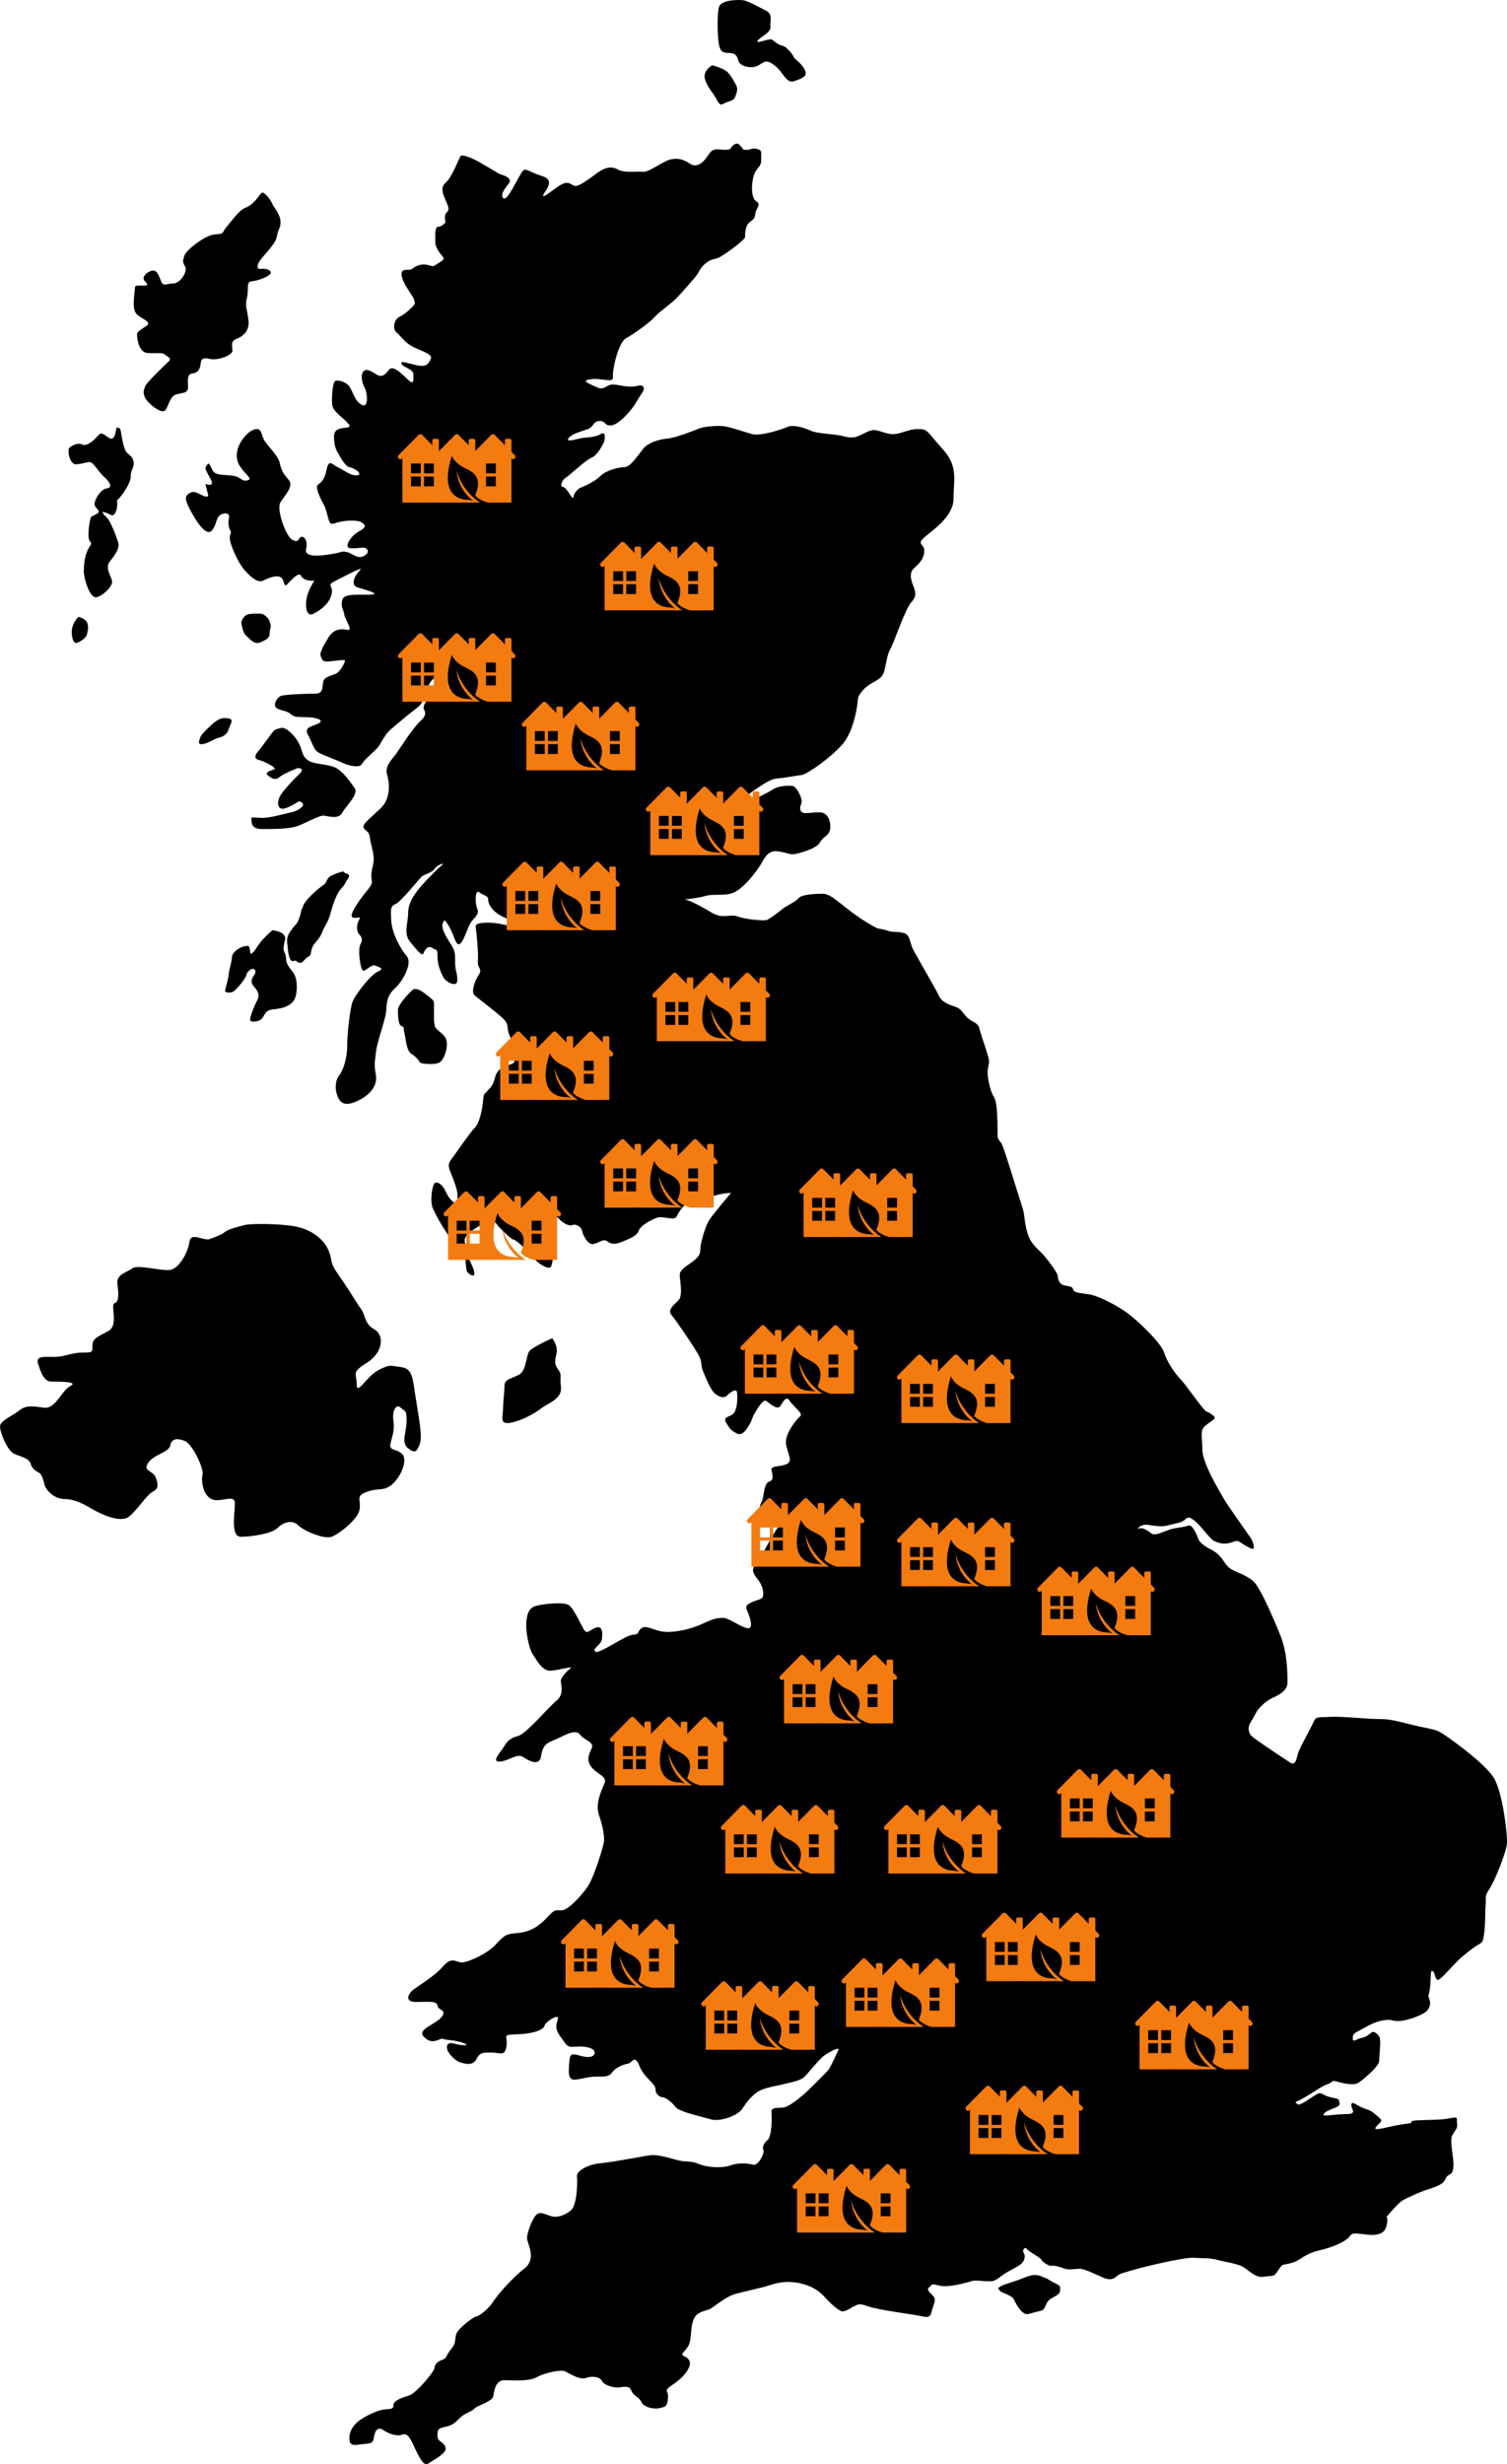 <?xml version="1.0" encoding="UTF-8"?>
<svg width="462px" height="755px" viewBox="0 0 462 755" version="1.1" xmlns="http://www.w3.org/2000/svg" xmlns:xlink="http://www.w3.org/1999/xlink">
    <title>Map</title>
    <g id="ECO-Social-Style-2" stroke="none" stroke-width="1" fill="none" fill-rule="evenodd">
        <g id="ECO---Social---About-us" transform="translate(-1207, -2161)">
            <g id="Map" transform="translate(1207, 2160)">
                <g id="UK-map-Copy" transform="translate(0, 1)" fill="#000000">
                    <path d="M171.969,424.949 C171.526,421.324 172.414,421.324 171.081,419.512 C169.75,417.701 170.193,416.795 170.638,414.529 C171.081,412.265 169.305,410 169.305,410 C169.305,410 163.092,412.717 162.204,414.077 C161.316,415.435 161.316,419.512 159.54,420.872 C157.764,422.231 154.658,422.231 154.658,424.497 C154.658,426.761 154.213,429.48 154.213,431.744 C154.213,434.009 152.882,436.727 156.877,435.821 C160.871,434.915 164.423,432.65 166.198,431.29 C167.974,429.932 172.414,428.574 171.969,424.949 M133.258,314.147 C133.041,312.619 133.041,313.057 133.041,310.437 C133.041,307.818 133.258,306.945 132.609,306.29 C131.959,305.636 129.578,303.89 129.578,303.89 C128.929,303.454 127.412,302.581 126.546,303.235 C125.68,303.89 122,307.818 122,309.345 C122,310.873 122,313.93 123.083,314.365 C124.164,314.801 123.515,314.584 123.949,316.33 C124.381,318.075 124.598,322.005 126.114,322.878 C127.629,323.751 128.495,325.06 128.712,325.496 C128.929,325.933 133.258,326.369 134.773,325.496 C136.288,324.623 137.588,320.259 136.722,318.294 C135.856,316.33 133.475,315.674 133.258,314.147 M443.302,531.843 C440.377,529.821 440.152,530.046 434.976,528.923 C429.8,527.801 427.101,526.678 423.051,526.678 C419,526.678 411.125,525.779 407.75,526.004 C404.374,526.229 403.474,525.779 402.799,527.351 C402.123,528.923 398.748,534.986 398.073,536.783 C397.398,538.58 397.398,541.275 395.372,539.926 C393.348,538.58 384.797,532.966 383.672,531.843 C382.548,530.72 382.548,528.923 383.448,527.576 C384.346,526.229 384.572,525.554 385.248,524.433 C385.923,523.309 387.722,521.513 389.298,520.614 C390.873,519.716 394.698,518.594 394.698,515.449 C394.698,512.306 394.698,506.467 392.448,500.854 C390.198,495.24 387.498,489.4 386.147,487.155 C384.797,484.91 384.572,484.46 382.322,483.113 C380.072,481.766 378.272,481.541 376.697,480.193 C375.122,478.846 374.671,476.601 371.747,475.03 C368.821,473.456 367.695,472.56 367.246,471.211 C366.795,469.864 365.446,466.944 364.32,467.394 C363.196,467.843 362.07,467.843 359.821,468.293 C357.569,468.741 354.194,470.763 353.07,469.864 C351.944,468.966 350.144,467.843 349.244,468.293 C348.343,468.741 349.244,467.394 350.819,467.169 C352.395,466.944 355.094,468.068 357.795,467.394 C360.495,466.721 362.07,466.496 362.97,465.823 C363.871,465.148 364.096,464.249 366.12,465.823 C368.146,467.394 371.071,471.661 372.196,472.11 C373.322,472.56 374.671,473.233 376.697,472.783 C378.721,472.335 378.947,471.661 380.296,472.56 C381.647,473.456 384.122,475.03 384.346,474.355 C384.572,473.681 383.897,471.885 383.448,471.211 C382.997,470.538 376.246,461.106 375.122,459.086 C373.997,457.064 368.595,448.306 368.595,444.04 C368.595,439.774 367.695,438.202 369.721,436.629 C371.747,435.057 373.096,434.609 371.971,433.71 C370.847,432.812 370.621,432.812 369.721,432.362 C368.821,431.913 363.42,424.053 361.845,422.482 C360.27,420.91 357.795,417.316 356.894,414.398 C355.994,411.478 348.569,404.293 344.968,401.823 C341.369,399.353 336.643,397.107 334.393,396.657 C332.143,396.209 329.217,396.209 328.992,395.086 C328.768,393.962 327.642,394.187 326.067,393.739 C324.492,393.289 324.267,391.492 324.267,390.819 C324.267,390.146 321.117,385.654 319.091,383.634 C317.067,381.612 315.49,380.489 314.592,376.222 C313.692,371.955 314.366,372.63 313.015,368.588 C311.666,364.545 308.065,352.42 307.165,350.623 C306.265,348.826 305.815,349.725 305.815,347.029 C305.815,344.334 305.815,337.598 304.69,336.026 C303.566,334.454 302.44,329.514 302.889,327.269 C303.34,325.022 303.34,325.022 302.666,322.777 C301.989,320.532 300.64,316.714 300.19,314.917 C299.74,313.122 297.49,313.122 295.915,311.1 C294.34,309.078 294.115,308.855 292.089,308.182 C290.064,307.507 288.49,306.608 287.813,305.037 C287.138,303.465 281.739,294.258 280.164,291.34 C278.587,288.42 279.264,286.174 276.563,285.724 C273.863,285.276 273.863,285.724 271.837,285.051 C269.813,284.378 269.587,284.826 268.012,283.929 C266.437,283.031 263.962,281.683 259.912,278.539 C255.86,275.396 254.285,273.824 252.036,273.824 C249.786,273.824 245.734,274.047 244.834,275.171 C243.936,276.294 241.235,277.416 240.109,278.314 C238.984,279.213 235.834,281.683 234.934,281.908 C234.034,282.133 228.409,281.683 226.159,280.784 C223.908,279.886 221.658,281.683 218.283,279.663 C214.907,277.641 211.083,275.619 209.957,275.619 C208.831,275.619 213.107,275.396 216.257,274.497 C219.408,273.599 222.784,274.946 225.933,272.926 C229.083,270.904 232.459,266.189 233.359,264.617 C234.259,263.044 235.385,260.574 238.084,260.799 C240.784,261.024 242.135,261.922 243.485,261.697 C244.834,261.472 250.235,260.125 251.361,258.104 C252.485,256.084 254.285,256.084 254.511,253.837 C254.736,251.592 253.836,249.122 251.586,248.897 C249.335,248.673 246.185,249.795 245.511,248.448 C244.834,247.1 245.96,246.427 245.734,245.08 C245.511,243.732 244.159,241.038 243.035,240.813 C241.91,240.588 238.984,240.813 237.634,241.487 C236.285,242.16 235.61,242.835 232.009,244.407 C228.409,245.978 226.159,246.877 225.708,246.877 C225.259,246.877 225.033,246.652 227.508,244.855 C229.983,243.058 235.385,238.791 237.86,238.568 C240.335,238.343 243.936,237.67 245.734,237.445 C247.535,237.22 254.736,232.055 258.112,228.238 C261.487,224.419 262.611,217.684 262.836,215.662 C263.062,213.641 263.062,213.417 263.737,212.519 C264.411,211.621 265.086,210.497 267.561,209.151 C270.038,207.802 270.713,207.129 271.162,205.332 C271.613,203.536 272.062,200.167 272.962,198.82 C273.863,197.474 277.463,186.693 279.264,184.673 C281.063,182.652 280.613,181.753 280.388,180.632 C280.164,179.508 277.913,175.915 280.388,173.895 C282.863,171.873 283.539,169.853 283.314,168.28 C283.088,166.708 281.063,166.708 283.314,164.688 C285.564,162.666 292.314,158.399 292.314,152.786 C292.314,147.172 293.889,142.905 288.939,137.515 C283.989,132.127 284.663,131.452 281.288,131.452 C277.913,131.452 275.438,133.699 272.062,132.8 C268.687,131.902 268.238,131.228 265.762,132.35 C263.287,133.474 262.162,134.597 258.786,133.699 C255.411,132.8 250.91,133.024 248.435,131.902 C245.96,130.779 242.81,130.105 241.461,130.779 C240.109,131.452 233.133,133.699 230.658,133.024 C228.183,132.35 223.908,130.779 221.658,130.554 C219.408,130.33 215.582,130.779 214.458,131.228 C213.332,131.677 207.256,134.147 204.556,134.372 C201.857,134.597 198.705,135.719 197.356,137.29 C196.006,138.862 193.306,143.129 191.505,143.129 C189.705,143.129 185.88,144.027 184.08,145.824 C182.28,147.621 179.13,148.967 178.004,149.417 C176.879,149.866 175.978,151.214 175.755,152.336 C175.529,153.459 173.729,149.192 172.605,149.192 C171.479,149.192 172.379,146.947 173.279,146.497 C174.18,146.049 179.579,140.884 181.38,140.21 C183.18,139.537 184.98,135.944 185.206,135.27 C185.43,134.597 185.88,131.902 184.08,133.024 C182.28,134.147 179.354,133.922 177.555,134.372 C175.755,134.82 173.279,135.494 174.403,134.147 C175.529,132.8 178.455,132.127 180.254,131.452 C182.054,130.779 181.829,128.982 183.855,128.982 C185.88,128.982 185.206,130.554 187.455,130.33 C189.705,130.105 193.755,125.613 195.106,123.143 C196.456,120.673 198.031,119.326 197.13,118.428 C196.23,117.53 195.556,118.653 192.631,118.428 C189.705,118.203 187.905,117.305 186.33,118.203 C184.755,119.102 184.306,119.326 182.505,118.428 C180.705,117.53 177.779,116.631 181.154,116.183 C184.529,115.733 188.13,117.53 187.905,115.508 C187.681,113.488 189.48,104.954 191.955,103.608 C194.431,102.259 199.382,98.666 200.731,97.094 C202.081,95.523 205.456,93.277 207.256,91.481 C209.057,89.684 211.307,86.989 212.883,85.192 C214.458,83.397 214.458,82.274 216.033,80.927 C217.608,79.579 218.283,79.579 219.858,79.13 C221.432,78.68 228.409,73.515 228.409,72.617 C228.409,71.72 228.409,69.249 229.758,68.127 C231.109,67.003 231.335,67.228 231.558,65.432 C231.784,63.635 233.584,62.737 231.784,61.615 C229.983,60.492 230.434,55.101 231.335,53.081 C232.233,51.06 233.359,51.285 233.359,48.815 C233.359,46.344 233.584,46.12 232.233,45.671 C230.884,45.221 229.534,45.895 229.534,45.895 L227.959,45.895 C226.834,44.548 226.384,43.424 225.033,44.323 C223.684,45.221 224.584,45.895 222.333,45.895 C220.083,45.895 218.733,44.996 217.157,47.466 C215.582,49.936 213.558,51.51 211.532,50.161 C209.506,48.815 207.931,48.365 205.682,48.815 C203.432,49.263 198.931,52.856 197.13,52.631 C195.33,52.408 191.505,53.081 189.48,51.958 C187.455,50.835 185.655,51.285 183.629,52.631 C181.605,53.98 177.329,57.572 175.978,56.898 C174.629,56.225 173.954,55.326 171.479,56.898 C169.004,58.47 166.303,60.94 166.529,59.818 C166.753,58.695 170.579,55.326 166.303,53.98 C162.028,52.631 161.128,51.285 160.227,52.408 C159.327,53.53 156.403,59.593 155.277,60.492 C154.152,61.39 153.477,60.267 154.377,58.47 C155.277,56.673 157.078,55.776 155.952,54.653 C154.828,53.53 153.702,53.755 152.353,52.856 C151.002,51.958 149.652,51.285 147.402,49.936 C145.151,48.59 141.552,47.018 141.101,47.916 C140.652,48.815 138.401,54.428 136.826,55.776 C135.251,57.123 135.476,58.47 136.151,60.267 C136.826,62.063 138.177,64.085 137.051,64.983 C135.925,65.88 136.6,68.127 136.6,68.127 C136.6,68.127 135.476,69.473 134.351,69.473 C133.225,69.473 133.45,72.169 133.45,74.19 C133.45,76.21 135.476,78.232 135.925,78.905 C136.376,79.579 135.251,80.029 133.901,80.927 C132.55,81.824 133.001,81.6 130.975,81.15 C128.951,80.702 127.374,81.6 126.474,82.274 C125.574,82.947 125.35,82.499 123.999,82.722 C122.65,82.947 122.875,84.969 124.45,87.664 C126.025,90.357 128.051,92.379 126.7,93.726 C125.35,95.074 124.225,96.196 122.424,97.094 C120.624,97.993 120.4,100.913 121.524,101.811 C122.65,102.709 123.999,104.954 126.7,106.301 C129.4,107.649 132.776,108.548 132.101,109.895 C131.426,111.241 130.975,112.59 127.825,111.916 C124.675,111.241 122.65,110.343 123.099,111.466 C123.55,112.59 126.7,113.038 126.7,114.61 C126.7,116.183 127.151,118.428 124.899,116.183 C122.65,113.936 120.4,111.916 119.274,113.263 C118.149,114.61 117.248,115.958 115.224,114.61 C113.198,113.263 111.849,112.815 111.174,114.161 C110.498,115.508 111.174,117.755 111.849,118.877 C112.524,120 113.198,125.165 110.949,124.042 C108.699,122.918 108.248,120 107.124,118.428 C105.998,116.856 103.298,116.183 102.623,116.856 C101.948,117.53 101.498,122.695 101.948,124.492 C102.398,126.287 105.998,128.758 106.224,129.207 C106.448,129.655 108.248,130.779 106.224,131.003 C104.198,131.228 102.398,131.452 102.398,133.699 C102.398,135.944 102.847,137.515 103.523,138.639 C104.198,139.76 105.773,142.905 107.124,143.129 C108.474,143.354 111.398,145.151 109.599,145.599 C107.799,146.049 105.098,143.804 103.523,143.129 C101.948,142.455 100.823,140.435 100.148,143.804 C99.473,147.172 98.348,147.846 97.447,148.519 C96.547,149.192 98.122,152.561 99.248,154.582 C100.373,156.603 100.597,160.196 101.498,160.421 C102.398,160.646 102.398,160.196 104.873,159.748 C107.348,159.298 110.274,159.523 110.723,159.971 C111.174,160.421 113.198,161.094 110.274,162.666 C107.348,164.238 105.773,167.381 106.899,167.831 C108.023,168.28 111.174,167.606 111.849,167.831 C112.524,168.056 113.649,169.178 111.623,170.301 C109.599,171.425 108.248,169.628 106.448,169.178 C104.647,168.73 105.324,169.178 101.048,169.853 C96.773,170.526 93.172,170.526 93.847,168.056 C94.521,165.586 92.947,163.789 92.046,164.688 C91.148,165.586 91.372,166.259 89.571,165.361 C87.772,164.463 84.621,156.154 85.972,153.909 C87.322,151.662 90.248,148.967 88.447,146.947 C86.647,144.926 86.196,143.804 85.747,141.782 C85.296,139.76 82.371,136.842 81.246,135.27 C80.122,133.699 80.345,131.452 78.77,131.452 C77.196,131.452 75.395,133.024 74.046,135.045 C72.695,137.067 71.796,140.21 73.595,142.905 C75.395,145.599 77.646,146.722 75.846,147.172 C74.046,147.621 74.046,146.274 71.796,145.824 C69.545,145.376 66.169,145.824 65.269,144.252 C64.369,142.68 64.145,141.334 63.469,142.455 C62.794,143.579 62.794,143.354 63.694,145.151 C64.594,146.947 65.72,148.294 64.369,148.519 C63.02,148.744 62.794,147.396 63.245,149.417 C63.694,151.437 64.369,152.336 63.02,152.112 C61.67,151.887 59.87,150.091 58.295,150.989 C56.718,151.887 56.269,152.561 58.744,157.053 C61.219,161.543 63.694,164.238 65.045,162.441 C66.395,160.646 66.169,159.298 67.07,158.174 C67.97,157.053 70.67,156.828 70.219,158.624 C69.77,160.421 70.219,161.993 70.67,162.666 C71.12,163.339 70.445,163.339 70.445,164.911 C70.445,166.484 72.471,171.2 74.046,173.445 C75.621,175.691 78.77,178.835 80.571,177.936 C82.371,177.038 84.621,176.14 85.972,176.813 C87.322,177.486 86.872,180.182 87.996,179.06 C89.122,177.936 91.597,175.016 92.272,176.365 C92.947,177.711 94.747,177.936 95.647,177.936 C96.547,177.936 96.773,176.813 94.972,180.407 C93.172,184 93.397,189.388 96.098,188.042 C98.797,186.693 101.272,184.448 101.723,181.753 C102.172,179.06 99.697,179.508 103.298,177.711 C106.899,175.915 111.849,173.221 110.274,174.793 C108.699,176.365 107.348,179.283 109.599,179.957 C111.849,180.632 117.699,182.203 112.975,182.203 C108.248,182.203 105.324,181.978 104.873,184 C104.424,186.02 105.324,186.693 105.548,188.267 C105.773,189.838 108.474,193.43 106.448,192.982 C104.424,192.532 102.172,192.757 100.597,195.452 C99.022,198.147 97.897,199.944 98.348,201.065 C98.797,202.189 98.797,202.862 101.048,202.637 C103.298,202.414 105.773,201.964 105.773,202.414 C105.773,202.862 104.424,205.782 102.847,206.456 C101.272,207.129 99.248,207.354 99.022,209.151 C98.797,210.947 99.022,212.519 96.547,212.519 C94.072,212.519 87.547,212.742 86.196,213.192 C84.846,213.641 83.721,215.887 84.621,216.786 C85.521,217.684 87.772,217.684 88.896,218.581 C90.022,219.479 90.022,219.704 93.397,219.704 C96.773,219.704 99.923,220.603 97.447,221.726 C94.972,222.848 93.172,222.848 94.521,225.318 C95.873,227.788 96.098,229.81 97.897,230.708 C99.697,231.606 103.973,233.178 105.324,233.851 C106.673,234.525 110.274,235.423 110.949,234.076 C111.623,232.73 114.999,230.035 115.899,228.911 C116.799,227.788 117.925,225.094 119.725,223.523 C121.524,221.949 125.574,218.581 127.374,217.234 C129.175,215.887 129.4,215.438 130.3,212.742 C131.201,210.049 132.101,208.252 133.225,207.802 C134.351,207.354 135.476,208.027 135.025,208.476 C134.576,208.926 133.225,213.192 132.101,213.641 C130.975,214.091 129.85,215.887 129.85,216.786 C129.85,217.684 131.426,218.581 128.951,220.828 C126.474,223.073 121.975,230.26 121.3,231.156 C120.624,232.055 117.925,234.75 118.6,236.995 C119.274,239.241 120.174,244.407 116.574,247.775 C112.975,251.143 110.723,252.715 111.623,253.837 C112.524,254.96 113.198,254.735 113.424,256.757 C113.649,258.779 114.773,261.697 114.549,263.719 C114.324,265.739 113.649,267.311 113.873,268.882 C114.099,270.456 114.324,270.679 112.298,273.149 C110.274,275.619 106.899,280.336 108.023,281.009 C109.148,281.683 110.949,280.336 110.049,281.908 C109.148,283.479 109.374,285.501 110.049,286.174 C110.723,286.848 111.398,287.746 110.498,289.318 C109.599,290.89 110.498,297.401 111.398,297.401 C112.298,297.401 113.873,295.381 114.999,295.83 C116.124,296.28 118.149,296.728 115.899,297.626 C113.649,298.525 108.699,305.037 108.023,307.058 C107.348,309.078 106.448,316.265 106.448,320.307 C106.448,324.349 105.098,328.167 103.973,329.514 C102.847,330.861 102.623,333.332 103.298,335.352 C103.973,337.374 105.098,339.171 108.923,337.598 C112.749,336.026 115.899,333.107 115.224,329.289 C114.549,325.472 114.999,325.472 115.224,322.552 C115.45,319.634 118.149,312.447 118.374,309.977 C118.6,307.507 118.374,305.262 121.075,302.792 C123.775,300.321 126.474,294.931 124.675,292.911 C122.875,290.89 120.174,285.949 119.949,282.133 C119.725,278.314 119.725,277.641 121.3,276.967 C122.875,276.294 128.275,269.557 129.175,268.659 C130.075,267.761 132.325,267.536 133.225,266.189 C134.125,264.841 136.6,264.167 135.476,265.066 C134.351,265.964 131.65,268.659 129.626,270.904 C127.6,273.149 125.125,276.294 125.125,279.663 C125.125,283.031 123.55,285.949 125.799,288.644 C128.051,291.34 129.4,293.136 129.85,292.013 C130.3,290.89 131.201,289.543 132.55,290.441 C133.901,291.34 134.125,290.441 134.125,293.136 C134.125,295.83 135.251,298.076 135.925,299.423 C136.6,300.77 140.201,302.792 140.201,300.321 C140.201,297.851 139.526,297.626 139.526,294.708 C139.526,291.788 139.526,291.34 137.951,288.869 C136.376,286.399 135.251,284.153 135.702,283.031 C136.151,281.908 136.151,281.234 137.726,283.929 C139.301,286.623 139.752,290.216 141.101,289.093 C142.451,287.971 143.351,283.704 144.702,282.133 C146.051,280.561 146.952,279.886 146.277,278.314 C145.602,276.743 145.602,272.251 146.952,273.374 C148.303,274.497 149.652,274.272 149.652,275.619 C149.652,276.967 150.778,278.764 152.802,280.111 C154.828,281.458 160.227,283.254 160.678,283.704 C161.128,284.153 161.128,284.378 158.878,284.153 C156.628,283.929 154.152,283.031 151.676,282.806 C149.201,282.581 145.602,282.581 145.826,283.929 C146.051,285.276 146.726,292.238 146.502,294.483 C146.277,296.728 148.077,296.728 146.726,298.75 C145.377,300.77 144.476,303.915 145.377,304.813 C146.277,305.71 153.253,310.875 154.602,312.447 C155.952,314.02 155.277,314.244 155.952,316.49 C156.628,318.735 157.978,319.859 158.427,320.532 C158.878,321.205 158.427,321.654 157.528,323.227 C156.628,324.799 159.103,325.247 156.403,326.146 C153.702,327.044 152.353,327.717 151.676,330.412 C151.002,333.107 149.878,333.556 149.201,334.454 C148.527,335.352 148.303,334.679 148.077,337.374 C147.852,340.069 146.952,344.111 145.602,345.458 C144.251,346.804 140.201,352.645 139.075,354.216 C137.951,355.788 137.051,356.461 137.951,358.706 C138.851,360.953 140.201,364.322 140.201,365.668 C140.201,367.015 140.652,369.71 139.075,368.363 C137.5,367.015 137.277,366.342 136.376,364.545 C135.476,362.748 133.901,361.851 133.225,362.525 C132.55,363.198 131.65,367.913 132.776,370.383 C133.901,372.854 135.925,376.447 138.401,379.815 C140.876,383.184 142.676,384.307 142.676,385.205 C142.676,386.104 142.902,388.797 143.127,389.472 C143.351,390.146 145.826,391.942 145.377,389.696 C144.927,387.451 143.802,386.552 143.802,385.205 C143.802,383.857 142.676,381.837 142.451,380.265 C142.227,378.692 144.476,377.12 146.277,375.999 C148.077,374.875 151.002,373.303 152.127,374.875 C153.253,376.447 156.852,379.815 157.528,379.815 C158.203,379.815 162.028,383.409 163.377,385.205 C164.728,387.002 168.553,389.472 169.004,387.899 C169.453,386.327 169.904,383.857 170.353,381.612 C170.804,379.367 170.804,378.692 170.128,377.12 C169.453,375.549 169.904,371.732 171.254,373.303 C172.605,374.875 174.629,375.774 175.529,375.324 C176.429,374.875 178.23,375.774 178.455,377.12 C178.679,378.469 180.254,381.387 181.829,381.164 C183.405,380.939 184.98,379.367 186.104,380.265 C187.23,381.164 188.579,381.387 190.605,380.489 C192.631,379.59 195.106,378.917 195.781,377.12 C196.456,375.324 199.606,373.752 201.406,373.079 C203.206,372.405 206.807,374.202 207.482,372.63 C208.157,371.058 210.406,368.138 211.307,368.363 C212.207,368.588 215.582,368.363 215.807,367.465 C216.033,366.567 218.508,366.567 219.858,366.117 C221.209,365.668 224.133,365.443 224.133,365.443 C224.133,365.443 219.183,371.282 217.608,373.528 C216.033,375.774 214.682,381.387 214.682,382.735 C214.682,384.082 214.458,384.756 212.883,386.104 C211.307,387.451 208.382,388.797 208.382,390.594 C208.382,392.391 209.506,396.882 207.931,398.454 C206.356,400.026 204.556,401.373 205.907,402.944 C207.256,404.518 213.558,413.725 214.458,415.745 C215.358,417.766 214.682,417.991 215.582,420.236 C216.482,422.482 217.833,425.627 218.957,426.748 C220.083,427.872 221.883,428.545 222.784,427.647 C223.684,426.748 225.708,425.177 225.933,426.523 C226.159,427.872 226.159,432.587 224.358,433.485 C222.558,434.384 221.658,434.384 222.784,436.18 C223.908,437.977 224.133,438.202 225.708,439.099 C227.283,439.997 228.409,438.65 229.534,436.854 C230.658,435.057 230.434,434.609 231.335,433.037 C232.233,431.463 234.034,428.545 234.934,429.218 C235.834,429.892 238.309,432.138 239.209,430.79 C240.109,429.443 241.01,427.422 242.135,429.218 C243.259,431.015 246.411,433.037 245.285,433.935 C244.159,434.833 240.335,439.549 241.01,442.692 C241.684,445.836 243.035,447.632 241.235,448.531 C239.435,449.429 236.285,448.981 236.509,450.327 C236.734,451.674 237.409,453.471 235.834,453.921 C234.259,454.369 234.259,457.738 233.81,459.309 C233.359,460.881 232.009,461.779 234.034,463.801 C236.059,465.823 236.509,466.046 238.084,466.046 C239.66,466.046 240.784,465.598 238.984,467.394 C237.185,469.191 233.359,477.275 232.009,478.846 C230.658,480.418 230.209,481.316 232.233,483.787 C234.259,486.257 234.259,488.952 233.584,489.625 C232.909,490.298 227.959,490.973 228.859,492.993 C229.758,495.015 231.335,499.282 229.083,498.832 C226.834,498.384 223.458,495.689 221.658,495.689 C219.858,495.689 218.733,495.914 215.358,497.485 C211.983,499.057 207.256,500.18 203.881,499.955 C200.506,499.73 198.256,497.71 196.681,498.832 C195.106,499.955 196.456,500.629 193.981,500.854 C191.505,501.079 183.629,506.917 182.505,506.019 C181.38,505.12 184.306,503.997 184.529,502.2 C184.755,500.404 184.755,498.159 182.954,498.607 C181.154,499.057 180.254,500.629 179.354,499.73 C178.455,498.832 175.978,492.545 174.18,491.647 C172.379,490.748 166.078,491.422 164.054,492.095 C162.028,492.768 161.579,494.565 161.353,497.035 C161.128,499.505 162.028,504.895 163.377,506.917 C164.728,508.937 166.303,512.081 169.004,511.857 C171.704,511.632 175.978,510.286 174.854,511.184 C173.729,512.081 171.928,513.877 171.928,515.001 C171.928,516.124 173.054,519.043 170.579,521.064 C168.104,523.084 161.353,531.169 158.878,531.843 C156.403,532.516 155.503,533.415 154.602,534.986 C153.702,536.558 150.327,539.926 153.253,539.703 C156.177,539.478 158.427,537.008 160.453,538.355 C162.479,539.703 165.403,541.05 165.854,538.13 C166.303,535.211 167.204,534.088 169.679,533.19 C172.154,532.291 176.204,529.373 177.779,531.393 C179.354,533.415 182.28,533.64 181.38,535.66 C180.479,537.681 179.579,539.478 181.605,541.723 C183.629,543.968 186.33,544.193 185.206,546.663 C184.08,549.133 182.505,552.952 183.629,556.095 C184.755,559.239 185.206,562.159 185.206,563.73 C185.206,565.302 182.054,575.182 180.254,577.877 C178.455,580.573 174.18,585.288 172.154,585.288 C170.128,585.288 170.128,584.839 167.429,587.758 C164.728,590.678 161.802,592.025 158.427,592.25 C155.052,592.474 154.377,593.148 151.902,595.843 C149.427,598.536 143.127,601.456 141.327,601.231 C139.526,601.006 138.401,599.435 135.702,602.578 C133.001,605.723 127.374,608.867 126.25,609.99 C125.125,611.112 123.999,613.358 127.6,613.358 C131.201,613.358 133.901,612.908 134.125,614.48 C134.351,616.052 137.051,615.603 135.476,617.849 C133.901,620.095 127.825,621.667 129.85,623.912 C131.875,626.157 133.676,625.26 134.801,624.81 C135.925,624.362 135.251,624.81 137.951,625.035 C140.652,625.26 144.702,626.607 142.227,626.607 C139.752,626.607 137.5,625.035 137.051,626.832 C136.6,628.627 139.526,631.322 140.876,631.772 C142.227,632.221 144.927,633.119 146.051,630.874 C147.177,628.627 148.303,628.852 150.778,628.852 C153.253,628.852 154.828,630.201 155.277,626.832 C155.728,623.464 153.477,623.464 158.878,623.239 C164.277,623.014 166.753,621.667 166.978,620.544 C167.204,619.42 171.479,616.727 171.028,618.524 C170.579,620.319 169.904,621.442 171.928,624.137 C173.954,626.832 173.729,627.28 176.429,627.056 C179.13,626.832 180.93,627.28 181.829,627.954 C182.729,628.627 182.505,630.424 179.805,630.201 C177.104,629.976 174.854,628.179 174.629,630.874 C174.403,633.569 173.729,637.386 176.204,637.161 C178.679,636.937 179.13,636.487 181.829,636.262 C184.529,636.039 186.33,636.712 187.681,634.916 C189.03,633.119 191.505,632.446 192.631,632.221 C193.755,631.996 194.655,629.302 196.006,632.894 C197.356,636.487 200.957,638.284 200.957,640.081 C200.957,641.878 202.532,642.551 203.206,642.551 C203.881,642.551 205.907,643.898 207.033,645.469 C208.157,647.043 214.907,648.389 217.833,649.288 C220.758,650.186 226.159,648.164 227.508,646.144 C228.859,644.123 230.658,641.653 232.909,640.529 C235.159,639.407 238.76,638.957 240.335,638.509 C241.91,638.059 245.285,637.611 246.635,636.262 C247.986,634.916 251.136,630.874 252.711,629.751 C254.285,628.627 257.661,626.832 256.986,628.179 C256.311,629.526 254.736,633.119 254.06,634.017 C253.385,634.916 247.986,640.306 246.411,641.653 C244.834,642.999 241.91,645.469 240.109,645.694 C238.309,645.919 236.285,645.469 236.509,647.266 C236.734,649.063 236.509,654.676 235.385,655.575 C234.259,656.473 233.584,657.821 234.034,658.72 C234.484,659.616 232.459,663.66 230.884,663.21 C229.309,662.761 226.384,662.536 223.908,663.435 C221.432,664.333 216.933,664.108 214.233,662.986 C211.532,661.863 210.632,662.536 207.931,661.863 C205.232,661.19 201.857,660.066 199.606,660.291 C197.356,660.515 187.455,662.536 184.08,662.761 C180.705,662.986 176.655,665.007 176.879,666.803 C177.104,668.6 176.879,675.562 175.078,677.133 C173.279,678.705 170.804,679.604 168.778,678.93 C166.753,678.255 165.629,677.582 164.503,678.48 C163.377,679.379 161.579,683.87 161.579,685.665 C161.579,687.462 164.728,691.954 160.678,695.097 C156.628,698.241 152.127,703.631 151.002,705.428 C149.878,707.224 147.177,709.469 146.051,709.694 C144.927,709.919 140.652,713.288 139.976,714.86 C139.301,716.431 139.976,717.778 138.401,719.575 C136.826,721.371 137.051,722.495 135.702,722.943 C134.351,723.393 133.225,724.29 133.225,725.413 C133.225,726.537 127.6,733.273 125.35,733.947 C123.099,734.62 120.624,735.518 120.624,736.865 C120.624,738.214 119.725,737.989 117.699,738.214 C115.674,738.439 111.398,740.459 109.599,742.03 C107.799,743.602 107.124,745.399 107.124,746.747 C107.124,748.094 107.124,749.441 109.823,748.992 C112.524,748.544 114.324,748.992 114.549,747.195 C114.773,745.399 115.45,743.154 117.474,744.5 C119.5,745.849 121.524,746.297 122.65,746.072 C123.775,745.849 124.675,744.95 126.25,748.094 C127.825,751.237 129.626,755.954 131.201,754.831 C132.776,753.707 137.051,751.687 136.6,749.891 C136.151,748.094 134.125,748.094 134.125,746.522 C134.125,744.95 133.901,744.052 136.151,743.602 C138.401,743.154 139.075,742.704 140.876,740.909 C142.676,739.112 144.702,738.887 145.377,737.989 C146.051,737.09 151.002,735.743 151.227,734.172 C151.453,732.6 151.902,729.232 154.602,729.232 C157.303,729.232 162.028,729.68 164.503,728.333 C166.978,726.985 171.928,725.863 173.279,726.537 C174.629,727.21 177.779,729.232 179.579,728.557 C181.38,727.883 183.855,728.108 184.529,729.455 C185.206,730.803 187.905,731.477 189.256,731.477 C190.605,731.477 192.855,730.578 193.531,732.375 C194.206,734.172 196.006,734.395 196.681,735.968 C197.356,737.54 200.506,738.214 202.306,737.764 C204.107,737.315 204.556,737.315 204.781,734.62 C205.007,731.925 202.981,732.823 206.582,730.353 C210.182,727.883 212.207,724.74 211.307,723.168 C210.406,721.596 208.382,722.045 209.506,720.698 C210.632,719.35 211.532,718.676 211.757,715.758 C211.983,712.838 212.207,710.818 213.332,709.469 C214.458,708.123 216.708,707.898 217.608,707.449 C218.508,706.999 222.109,704.081 224.358,703.183 C226.608,702.284 232.909,701.161 236.285,700.038 C239.66,698.916 242.585,698.916 245.511,699.589 C248.435,700.262 250.91,701.609 252.711,703.631 C254.511,705.653 256.986,707.898 258.112,708.123 C259.236,708.346 261.262,706.774 261.936,706.551 C262.611,706.326 263.062,705.428 265.986,706.551 C268.912,707.673 279.488,709.021 281.739,709.469 C283.989,709.919 285.114,710.368 285.564,708.346 C286.014,706.326 287.138,704.754 286.238,703.631 C285.338,702.508 283.763,701.609 284.889,700.712 C286.014,699.814 285.338,699.589 288.039,700.262 C290.739,700.936 296.364,699.364 297.715,698.916 C299.065,698.466 301.091,698.916 302.666,698.916 C304.24,698.916 304.69,699.139 306.941,697.344 C309.191,695.547 312.791,694.424 313.692,692.852 C314.592,691.281 313.916,690.382 313.692,689.932 C313.466,689.484 314.141,688.136 314.816,689.034 C315.49,689.932 319.091,691.729 319.317,692.402 C319.542,693.077 321.792,694.424 322.467,694.199 C323.141,693.976 325.393,694.649 326.517,695.097 C327.642,695.547 329.443,695.097 331.018,695.097 C332.593,695.097 335.968,696.894 336.643,697.119 C337.319,697.344 340.018,699.139 341.818,697.792 C343.619,696.446 342.718,696.894 346.319,695.771 C349.918,694.649 362.97,691.506 366.12,691.729 C369.272,691.954 370.847,691.729 373.322,692.402 C375.797,693.077 379.847,693.526 381.647,694.874 C383.448,696.221 385.248,697.792 387.047,697.567 C388.847,697.344 390.422,697.344 390.873,696.894 C391.322,696.446 392.673,694.199 393.123,693.976 C393.574,693.751 396.273,693.526 398.073,692.402 C399.873,691.281 401.448,690.157 404.374,689.484 C407.299,688.81 410.449,687.687 412.475,686.34 C414.5,684.992 413.6,684.094 416.299,684.319 C419,684.544 420.351,684.992 422.375,684.544 C424.401,684.094 425.076,682.747 425.301,680.502 C425.525,678.255 423.95,680.502 426.876,677.133 C429.8,673.765 430.251,673.988 434.076,672.193 C437.902,670.397 442.178,669.947 443.078,667.702 C443.978,665.456 445.328,667.028 445.553,663.883 C445.777,660.74 444.202,655.8 445.328,654.003 C446.453,652.206 446.902,651.983 446.677,650.411 C446.453,648.838 447.353,648.389 443.978,649.063 C440.603,649.736 433.401,649.288 432.726,649.961 C432.052,650.634 434.301,650.186 429.8,650.859 C425.301,651.533 420.351,653.33 421.926,651.533 C423.501,649.736 424.175,649.961 422.375,648.389 C420.575,646.818 420.125,646.593 418.1,645.919 C416.075,645.246 414.5,643.449 414.275,644.796 C414.049,646.144 416.525,647.716 412.475,647.716 C408.424,647.716 404.824,648.838 405.949,647.491 C407.073,646.144 411.125,645.694 410.674,644.348 C410.225,642.999 411.125,643.224 407.974,642.551 C404.824,641.878 405.498,640.529 403.249,641.878 C400.999,643.224 398.298,645.469 397.624,644.571 C396.947,643.674 396.498,644.571 399.648,642.776 C402.799,640.979 405.049,639.182 407.073,638.509 C409.099,637.836 407.75,637.161 410.225,637.836 C412.7,638.509 415.175,638.957 416.525,638.059 C417.876,637.161 422.826,633.119 422.826,631.322 C422.826,629.526 423.501,624.81 422.826,623.912 C422.151,623.014 421.251,622.115 420.351,622.789 C419.451,623.464 418.776,624.137 417.425,624.362 C416.075,624.585 414.724,625.934 414.724,624.585 C414.724,623.239 414.95,623.014 416.75,622.115 C418.55,621.217 421.026,619.42 424.175,618.972 C427.325,618.524 425.976,619.197 428.676,619.197 C431.377,619.197 436.776,617.175 437.677,615.828 C438.577,614.48 438.577,613.582 438.128,612.235 C437.677,610.888 437.902,612.235 438.351,609.317 C438.802,606.397 438.351,603.253 439.252,603.927 C440.152,604.6 439.926,607.295 441.277,606.397 C442.627,605.498 446.453,601.006 447.803,599.885 C449.152,598.761 450.953,597.19 452.753,596.066 C454.553,594.945 454.553,595.393 455.004,592.25 C455.453,589.106 455.228,585.738 455.453,583.716 C455.679,581.694 455.004,581.021 456.579,578.776 C458.154,576.531 461.753,567.547 461.979,564.854 C462.204,562.159 460.629,548.91 457.929,544.643 C455.228,540.376 446.228,533.863 443.302,531.843 Z M246.845,21.677 C246.18,19.859 243.514,17.816 243.514,17.816 C243.292,17.134 241.515,14.408 239.739,13.953 C237.963,13.499 237.519,12.59 236.63,12.135 C235.742,11.682 231.968,13.499 232.19,12.59 C232.411,11.682 236.409,10.092 236.187,8.274 C235.964,6.456 237.075,4.413 234.853,3.276 C232.633,2.14 229.303,0.322 227.971,0.096 C226.637,-0.131 221.086,-0.131 220.421,2.14 C219.755,4.413 219.976,11.682 220.421,13.727 C220.864,15.77 221.53,16.226 223.529,16.226 C225.528,16.226 225.972,17.134 226.415,18.724 C226.86,20.314 230.413,21.223 232.411,20.087 C234.41,18.95 234.853,18.043 237.519,20.087 C240.184,22.132 241.072,25.766 243.514,24.857 C245.957,23.95 247.511,23.494 246.845,21.677 M223.26,22.317 C222.217,21.054 218.463,20 218.463,20 C217.837,20.211 215.334,21.897 216.169,24.423 C217.003,26.952 218.463,28.216 219.506,30.112 C220.548,32.008 220.757,32.429 222.217,31.586 C223.677,30.743 224.929,31.165 225.554,29.269 C226.18,27.374 226.18,26.952 225.345,25.477 C224.511,24.003 224.303,23.582 223.26,22.317 M84.884,72.483 C85.33,69.794 86,70.241 86,68 C86,65.756 83.767,63.067 83.767,63.067 C83.544,62.394 82.428,60.375 81.535,59.703 C80.641,59.031 80.641,58.357 79.302,60.151 C77.961,61.945 76.844,63.067 75.058,63.739 C73.272,64.411 70.592,68.224 69.251,69.794 C67.912,71.363 69.029,71.588 65.903,71.811 C62.776,72.036 56.97,76.744 56.524,78.313 C56.076,79.885 55.854,80.108 56.748,81.677 C57.639,83.248 55.183,86.835 53.174,86.835 C51.164,86.835 50.048,87.956 49.377,86.162 C48.707,84.368 48.038,82.351 46.251,83.023 C44.464,83.696 43.571,85.041 44.242,85.938 C44.912,86.835 46.027,87.509 44.018,87.509 C42.008,87.509 41.338,87.284 41.338,88.404 C41.338,89.526 40.445,94.011 41.562,95.805 C42.677,97.598 46.921,98.495 44.912,99.841 C42.901,101.186 42.008,101.636 42.008,102.533 C42.008,103.43 42.455,107.913 45.134,108.138 C47.814,108.363 49.824,107.913 50.494,108.586 C51.164,109.26 52.727,109.707 51.833,110.605 C50.941,111.502 44.912,117.107 44.464,118.453 C44.018,119.798 43.795,120.246 44.464,121.817 C45.134,123.386 49.601,127.198 50.718,125.628 C51.833,124.059 52.057,121.592 53.844,120.92 C55.63,120.246 57.639,120.695 57.639,118.677 C57.639,116.659 57.193,114.641 58.98,114.416 C60.767,114.193 61.213,113.071 61.436,111.949 C61.66,110.829 61.436,109.26 64.117,109.932 C66.795,110.605 71.262,108.81 71.262,107.466 C71.262,106.119 70.592,104.55 72.379,103.877 C74.166,103.205 76.622,101.636 76.175,98.047 C75.729,94.459 75.058,94.011 75.729,91.095 C76.398,88.181 75.281,86.387 77.292,86.162 C79.302,85.938 82.204,84.818 82.874,83.921 C83.544,83.023 81.981,82.351 80.865,82.351 C79.748,82.351 78.631,82.799 79.078,81.005 C79.524,79.211 84.437,75.175 84.884,72.483 M40.058,146.046 C40.058,143.807 41.197,143.36 40.97,141.569 C40.742,139.778 39.374,139.332 38.689,138.436 C38.005,137.541 37.321,134.183 37.092,132.392 C36.866,130.601 35.725,131.05 35.725,131.05 C35.496,131.945 35.269,135.301 33.445,134.183 C31.62,133.063 31.163,132.168 30.024,133.512 C28.883,134.854 26.603,136.869 25.234,136.197 C23.866,135.526 22.27,136.421 21.358,137.092 C20.446,137.765 21.358,142.24 23.183,142.24 C25.007,142.24 26.375,141.569 27.516,141.569 C28.655,141.569 30.251,144.703 31.849,146.046 C33.445,147.389 34.812,149.404 32.759,149.627 C30.708,149.851 28.428,153.88 29.112,154.999 C29.796,156.119 30.251,156.119 30.251,156.79 C30.251,157.461 28.428,157.908 27.971,158.357 C27.516,158.804 26.603,164.623 27.516,165.743 C28.428,166.862 27.742,166.638 26.83,168.653 C25.918,170.667 25.691,173.129 25.691,175.144 C25.691,177.158 27.516,183.426 29.567,182.977 C31.62,182.53 34.584,179.62 34.357,178.053 C34.129,176.486 32.076,174.024 33.672,172.011 C35.269,169.996 36.866,167.981 36.18,165.967 C35.496,163.952 33.9,159.699 32.759,158.581 C31.62,157.461 30.708,156.566 32.304,157.014 C33.9,157.461 34.584,158.804 35.496,156.79 C36.409,154.775 35.496,153.433 36.18,152.984 C36.866,152.537 40.058,148.284 40.058,146.046 M26.703,194.214 C26.961,192.973 27.217,191.979 26.703,190.738 C26.186,189.497 24.126,189 24.126,189 C23.61,189.249 22.321,190.986 22.065,192.724 C21.807,194.461 22.321,197.441 23.61,196.945 C24.899,196.448 26.444,195.455 26.703,194.214 M106.168,269.928 C106.831,269.128 107.109,268.57 106.962,268.135 C106.847,267.794 106.329,267.624 105.843,267.538 C105.503,267.165 105.128,267 105.128,267 C103.983,267.227 102.378,267.908 101.92,268.135 C101.462,268.361 100.774,268.361 99.858,270.403 C99.805,270.522 99.711,270.656 99.64,270.783 C96.912,272.64 93.058,276.207 92.781,278.038 C92.56,278.361 92.37,278.734 92.294,279.253 C92.066,280.841 91.15,282.656 91.15,282.656 C90.69,283.337 88.629,285.378 88.17,286.968 C87.93,287.798 87.953,288.815 88.183,289.856 C88.246,291.575 88.711,294.665 89.774,294.455 C89.977,294.415 90.294,294.362 90.647,294.303 C91.416,295.012 92.175,295.254 92.754,294.681 C93.126,294.312 93.603,293.861 94.047,293.389 C94.702,293.083 95.2,292.697 95.274,292.185 C95.504,290.597 95.732,289.916 96.878,288.556 C97.697,287.584 98.397,286.817 99.149,284.661 C100.099,283.058 100.924,281.382 101.233,280.161 C101.92,277.438 103.212,273.733 104.441,272.446 C105.39,271.45 105.914,270.62 106.168,269.928 M79.256,230.065 C78.587,230.749 77.47,232.346 79.256,232.801 C81.043,233.258 85.285,235.308 83.946,235.765 C82.606,236.22 81.043,236.675 82.16,237.587 C83.275,238.499 84.392,239.184 85.731,238.044 C87.072,236.904 91.314,235.308 91.314,235.308 C91.314,235.308 93.547,235.308 91.984,236.904 C90.421,238.499 86.179,242.604 85.509,244.654 C84.84,246.706 85.509,248.302 87.518,247.618 C89.528,246.933 91.091,245.794 91.538,245.566 C91.984,245.338 93.547,246.25 92.653,247.162 C91.76,248.073 90.197,248.757 88.858,248.985 C87.518,249.214 83.053,250.581 80.597,250.581 C78.141,250.581 76.8,250.126 77.024,251.038 C77.248,251.949 76.8,254 80.373,254 C83.946,254 87.741,254 90.421,253.316 C93.101,252.633 97.789,249.669 99.352,249.897 C100.915,250.126 103.818,251.038 104.933,248.985 C106.05,246.933 110.069,243.287 108.73,241.463 C107.391,239.639 104.933,235.765 102.032,234.853 C99.128,233.941 96.003,234.168 94.216,232.801 C92.43,231.434 92.877,230.065 91.538,227.558 C90.197,225.051 87.741,223 86.624,223 C85.509,223 84.168,223.684 84.168,223.684 C83.723,223.91 79.926,229.382 79.256,230.065 M74.044,191.246 C74.272,192.164 74.5,193.998 75.638,194.915 C76.777,195.833 77.916,197.667 79.964,196.75 C82.014,195.833 82.697,195.373 82.697,193.768 C82.697,192.164 83.379,192.623 82.697,190.559 C82.014,188.496 80.192,188.037 80.192,188.037 C79.737,188.037 76.321,187.807 75.41,188.496 C74.5,189.184 73.816,190.329 74.044,191.246 M69.977,223.753 C70.428,222.346 71.328,220.939 70.877,220.468 C70.428,220 68.851,220 68.851,220 C67.726,220 66.6,220.468 64.799,222.111 C62.999,223.753 61.649,225.162 61.423,225.865 C61.199,226.569 60.299,228.211 62.1,227.977 C63.899,227.742 65.7,226.335 66.826,226.1 C67.95,225.865 69.527,225.162 69.977,223.753 M71.102,293.305 C71.102,294.653 70.168,297.121 70.168,298.243 C70.168,299.366 69,303.182 69,303.63 C69,304.079 70.868,304.528 72.035,303.406 C73.203,302.284 75.305,299.815 75.537,298.693 C75.771,297.57 77.405,296.224 78.107,297.121 C78.808,298.019 77.639,298.917 77.405,299.59 C77.173,300.264 76.705,300.937 77.873,302.284 C79.04,303.63 79.742,304.753 78.808,306.548 C77.873,308.343 76.471,311.935 76.705,312.608 C76.939,313.281 79.274,313.058 80.208,312.16 C81.142,311.262 81.142,309.466 83.71,309.241 C86.279,309.017 90.015,308.343 90.716,304.977 C91.416,301.61 90.716,298.917 89.781,297.795 C88.847,296.672 87.681,295.326 87.681,293.53 C87.681,291.734 86.747,291.959 86.979,289.938 C87.213,287.919 87.913,287.469 86.979,286.348 C86.045,285.225 83.476,285 83.476,285 C82.776,285.673 80.908,287.246 79.742,288.817 C78.574,290.388 76.939,293.305 76.705,291.734 C76.471,290.163 76.705,289.49 74.837,289.938 C72.969,290.388 71.102,291.959 71.102,293.305 M33.302,407.728 C30.152,409.505 28.352,409.951 28.352,412.172 C28.352,414.393 28.352,414.393 25.202,414.393 C22.051,414.393 19.801,415.727 16.652,415.727 C13.5,415.727 10.802,415.282 11.702,417.948 C12.602,420.614 13.5,423.281 15.752,423.281 C18.001,423.281 24.302,423.281 21.602,424.613 C18.901,425.945 17.101,431.722 13.5,431.278 C9.901,430.835 8.101,430.389 5.852,432.167 C3.601,433.944 0,435.277 0,437.054 C0,438.832 2.251,444.608 4.501,445.497 C6.75,446.386 9.001,446.829 9.451,448.607 C9.901,450.385 12.151,451.273 12.151,451.273 C12.151,451.273 13.051,452.162 13.5,454.383 C13.951,456.606 16.652,459.271 19.801,459.271 C22.951,459.271 26.101,461.048 28.352,462.381 C30.601,463.715 36.902,466.825 39.601,464.603 C42.301,462.381 45.002,457.938 46.802,457.05 C48.602,456.161 48.602,454.828 47.702,452.606 C46.802,450.385 43.652,450.828 45.451,448.163 C47.251,445.497 51.752,445.052 52.201,442.831 C52.652,440.61 54.452,440.61 56.702,441.498 C58.952,442.387 62.552,449.941 62.103,451.717 C61.652,453.495 62.103,457.938 64.802,459.271 C67.502,460.605 72.003,457.493 72.003,460.605 C72.003,463.715 70.652,470.823 73.803,470.823 C76.953,470.823 83.252,469.935 85.052,468.159 C86.852,466.381 89.553,465.492 91.353,467.27 C93.153,469.047 99.453,471.712 101.704,470.823 C103.953,469.935 109.803,465.492 110.253,462.381 C110.704,459.271 108.903,458.382 112.504,457.05 C116.103,455.717 117.454,457.05 120.154,454.828 C122.853,452.606 125.104,447.275 123.304,445.497 C121.504,443.72 119.254,444.608 119.703,442.387 C120.154,440.164 121.053,438.387 120.603,435.277 C120.154,432.167 121.504,429.946 122.853,431.278 C124.204,432.611 124.653,431.722 124.653,435.277 C124.653,438.832 122.853,441.942 125.104,443.72 C127.354,445.497 127.803,444.608 128.703,442.387 C129.603,440.164 128.254,433.499 127.354,427.723 C126.454,421.947 126.454,419.28 122.853,418.837 C119.254,418.393 119.703,417.948 116.103,419.726 C112.504,421.503 109.353,427.723 109.353,424.169 C109.353,420.614 107.552,420.614 112.504,417.504 C117.454,414.393 117.903,409.062 114.753,407.284 C111.604,405.507 112.053,402.84 110.704,401.063 C109.353,399.287 107.103,395.286 103.953,390.844 C100.804,386.4 102.153,386.845 100.804,383.29 C99.453,379.735 95.403,376.625 90.453,375.736 C85.503,374.848 76.953,374.848 75.152,375.291 C73.352,375.736 69.753,376.625 68.853,377.514 C67.953,378.403 63.901,379.735 63.901,379.735 C61.203,379.735 58.502,377.514 58.051,380.624 C57.602,383.734 54.902,388.621 52.201,389.067 C49.503,389.51 42.301,387.289 40.501,388.621 C38.701,389.955 35.551,390.399 36.002,393.51 C36.451,396.62 36.451,398.842 35.102,399.287 C33.751,399.73 36.451,405.95 33.302,407.728 M306.296,700.766 C305.612,701.393 306.296,701.185 306.524,701.813 C306.753,702.44 310.172,703.067 310.855,704.532 C311.538,705.998 313.362,709.554 315.414,708.927 C317.464,708.299 319.06,708.09 319.745,707.67 C320.428,707.252 320.655,705.369 321.795,704.532 C322.935,703.696 324.986,703.067 324.986,701.813 C324.986,700.558 325.214,700.348 323.847,699.721 C322.479,699.092 320.883,698.047 320.883,698.047 C319.972,697.837 318.833,697 317.236,697 C315.641,697 313.59,698.047 311.767,698.674 C309.943,699.301 306.981,700.138 306.296,700.766" id="UK-map"></path>
                </g>
                <path d="M310.788,422.444 L309.8,421.445 L309.8,417.908 C309.8,417.662 309.604,417.465 309.361,417.465 L308.226,417.465 C307.985,417.465 307.787,417.664 307.787,417.908 L307.787,419.41 L304.634,416.218 C304.352,415.932 303.895,415.932 303.612,416.218 L298.704,421.184 L298.704,417.906 C298.704,417.661 298.508,417.463 298.265,417.463 L297.13,417.463 C296.887,417.463 296.692,417.662 296.692,417.906 L296.692,419.408 L293.539,416.216 C293.256,415.93 292.799,415.93 292.517,416.216 L287.549,421.243 L287.549,417.904 C287.549,417.659 287.353,417.461 287.11,417.461 L285.976,417.461 C285.734,417.461 285.537,417.661 285.537,417.904 L285.537,419.406 L282.384,416.214 C282.101,415.929 281.644,415.929 281.362,416.214 L275.212,422.444 C274.929,422.73 274.929,423.192 275.212,423.478 C275.352,423.62 275.538,423.693 275.724,423.693 C275.91,423.693 276.094,423.622 276.234,423.478 L276.355,423.355 L276.355,436.988 L276.829,436.988 L276.829,436.998 L285.41,436.998 L285.06,436.988 L287.984,436.988 L287.984,436.998 L296.565,436.998 L296.215,436.988 L299.08,436.988 L299.08,436.998 L300.157,436.998 C294.215,432.986 292.926,427.084 292.926,427.084 C293.468,433.21 297.965,436.419 298.194,436.578 C298.093,436.509 297.625,436.233 296.622,436.148 C295.476,436.054 287.365,436.281 291.406,423.037 C291.607,422.375 291.682,422.991 291.682,422.991 C291.682,422.991 292.485,424.98 295.593,426.436 C298.7,427.889 300.778,429.6 298.724,434.616 C298.623,434.861 299.103,435.554 301.274,436.553 C301.345,436.586 302.173,436.866 302.557,437 L307.661,437 L307.311,436.99 L309.794,436.99 L309.794,423.501 C310.078,423.762 310.515,423.756 310.788,423.478 C311.071,423.192 311.071,422.73 310.788,422.444 Z M282,432 L279,432 L279,429 L282,429 L282,432 Z M282,428 L279,428 L279,425 L282,425 L282,428 Z M286,432 L283,432 L283,429 L286,429 L286,432 Z M286,428 L283,428 L283,425 L286,425 L286,428 Z M305,432 L302,432 L302,429 L305,429 L305,432 Z M305,428 L302,428 L302,425 L305,425 L305,428 Z" id="Shape-Copy" fill="#F47B0F" fill-rule="nonzero"></path>
                <path d="M264.788,466.444 L263.8,465.445 L263.8,461.908 C263.8,461.662 263.604,461.465 263.361,461.465 L262.226,461.465 C261.985,461.465 261.787,461.664 261.787,461.908 L261.787,463.41 L258.634,460.218 C258.352,459.932 257.895,459.932 257.612,460.218 L252.704,465.184 L252.704,461.906 C252.704,461.661 252.508,461.463 252.265,461.463 L251.13,461.463 C250.887,461.463 250.692,461.662 250.692,461.906 L250.692,463.408 L247.539,460.216 C247.256,459.93 246.799,459.93 246.517,460.216 L241.549,465.243 L241.549,461.904 C241.549,461.659 241.353,461.461 241.11,461.461 L239.976,461.461 C239.734,461.461 239.537,461.661 239.537,461.904 L239.537,463.406 L236.384,460.214 C236.101,459.929 235.644,459.929 235.362,460.214 L229.212,466.444 C228.929,466.73 228.929,467.192 229.212,467.478 C229.352,467.62 229.538,467.693 229.724,467.693 C229.91,467.693 230.094,467.622 230.234,467.478 L230.355,467.355 L230.355,480.988 L230.829,480.988 L230.829,480.998 L239.41,480.998 L239.06,480.988 L241.984,480.988 L241.984,480.998 L250.565,480.998 L250.215,480.988 L253.08,480.988 L253.08,480.998 L254.157,480.998 C248.215,476.986 246.926,471.084 246.926,471.084 C247.468,477.21 251.965,480.419 252.194,480.578 C252.093,480.509 251.625,480.233 250.622,480.148 C249.476,480.054 241.365,480.281 245.406,467.037 C245.607,466.375 245.682,466.991 245.682,466.991 C245.682,466.991 246.485,468.98 249.593,470.436 C252.7,471.889 254.778,473.6 252.724,478.616 C252.623,478.861 253.103,479.554 255.274,480.553 C255.345,480.586 256.173,480.866 256.557,481 L261.661,481 L261.311,480.99 L263.794,480.99 L263.794,467.501 C264.078,467.762 264.515,467.756 264.788,467.478 C265.071,467.192 265.071,466.73 264.788,466.444 Z M236,476 L233,476 L233,473 L236,473 L236,476 Z M236,472 L233,472 L233,469 L236,469 L236,472 Z M240,476 L237,476 L237,473 L240,473 L240,476 Z M240,472 L237,472 L237,469 L240,469 L240,472 Z M259,476 L256,476 L256,473 L259,473 L259,476 Z M259,472 L256,472 L256,469 L259,469 L259,472 Z" id="Shape-Copy-15" fill="#F47B0F" fill-rule="nonzero"></path>
                <path d="M310.788,472.444 L309.8,471.445 L309.8,467.908 C309.8,467.662 309.604,467.465 309.361,467.465 L308.226,467.465 C307.985,467.465 307.787,467.664 307.787,467.908 L307.787,469.41 L304.634,466.218 C304.352,465.932 303.895,465.932 303.612,466.218 L298.704,471.184 L298.704,467.906 C298.704,467.661 298.508,467.463 298.265,467.463 L297.13,467.463 C296.887,467.463 296.692,467.662 296.692,467.906 L296.692,469.408 L293.539,466.216 C293.256,465.93 292.799,465.93 292.517,466.216 L287.549,471.243 L287.549,467.904 C287.549,467.659 287.353,467.461 287.11,467.461 L285.976,467.461 C285.734,467.461 285.537,467.661 285.537,467.904 L285.537,469.406 L282.384,466.214 C282.101,465.929 281.644,465.929 281.362,466.214 L275.212,472.444 C274.929,472.73 274.929,473.192 275.212,473.478 C275.352,473.62 275.538,473.693 275.724,473.693 C275.91,473.693 276.094,473.622 276.234,473.478 L276.355,473.355 L276.355,486.988 L276.829,486.988 L276.829,486.998 L285.41,486.998 L285.06,486.988 L287.984,486.988 L287.984,486.998 L296.565,486.998 L296.215,486.988 L299.08,486.988 L299.08,486.998 L300.157,486.998 C294.215,482.986 292.926,477.084 292.926,477.084 C293.468,483.21 297.965,486.419 298.194,486.578 C298.093,486.509 297.625,486.233 296.622,486.148 C295.476,486.054 287.365,486.281 291.406,473.037 C291.607,472.375 291.682,472.991 291.682,472.991 C291.682,472.991 292.485,474.98 295.593,476.436 C298.7,477.889 300.778,479.6 298.724,484.616 C298.623,484.861 299.103,485.554 301.274,486.553 C301.345,486.586 302.173,486.866 302.557,487 L307.661,487 L307.311,486.99 L309.794,486.99 L309.794,473.501 C310.078,473.762 310.515,473.756 310.788,473.478 C311.071,473.192 311.071,472.73 310.788,472.444 Z M282,482 L279,482 L279,479 L282,479 L282,482 Z M282,478 L279,478 L279,475 L282,475 L282,478 Z M286,482 L283,482 L283,479 L286,479 L286,482 Z M286,478 L283,478 L283,475 L286,475 L286,478 Z M305,482 L302,482 L302,479 L305,479 L305,482 Z M305,478 L302,478 L302,475 L305,475 L305,478 Z" id="Shape-Copy-16" fill="#F47B0F" fill-rule="nonzero"></path>
                <path d="M353.788,487.444 L352.8,486.445 L352.8,482.908 C352.8,482.662 352.604,482.465 352.361,482.465 L351.226,482.465 C350.985,482.465 350.787,482.664 350.787,482.908 L350.787,484.41 L347.634,481.218 C347.352,480.932 346.895,480.932 346.612,481.218 L341.704,486.184 L341.704,482.906 C341.704,482.661 341.508,482.463 341.265,482.463 L340.13,482.463 C339.887,482.463 339.692,482.662 339.692,482.906 L339.692,484.408 L336.539,481.216 C336.256,480.93 335.799,480.93 335.517,481.216 L330.549,486.243 L330.549,482.904 C330.549,482.659 330.353,482.461 330.11,482.461 L328.976,482.461 C328.734,482.461 328.537,482.661 328.537,482.904 L328.537,484.406 L325.384,481.214 C325.101,480.929 324.644,480.929 324.362,481.214 L318.212,487.444 C317.929,487.73 317.929,488.192 318.212,488.478 C318.352,488.62 318.538,488.693 318.724,488.693 C318.91,488.693 319.094,488.622 319.234,488.478 L319.355,488.355 L319.355,501.988 L319.829,501.988 L319.829,501.998 L328.41,501.998 L328.06,501.988 L330.984,501.988 L330.984,501.998 L339.565,501.998 L339.215,501.988 L342.08,501.988 L342.08,501.998 L343.157,501.998 C337.215,497.986 335.926,492.084 335.926,492.084 C336.468,498.21 340.965,501.419 341.194,501.578 C341.093,501.509 340.625,501.233 339.622,501.148 C338.476,501.054 330.365,501.281 334.406,488.037 C334.607,487.375 334.682,487.991 334.682,487.991 C334.682,487.991 335.485,489.98 338.593,491.436 C341.7,492.889 343.778,494.6 341.724,499.616 C341.623,499.861 342.103,500.554 344.274,501.553 C344.345,501.586 345.173,501.866 345.557,502 L350.661,502 L350.311,501.99 L352.794,501.99 L352.794,488.501 C353.078,488.762 353.515,488.756 353.788,488.478 C354.071,488.192 354.071,487.73 353.788,487.444 Z M325,497 L322,497 L322,494 L325,494 L325,497 Z M325,493 L322,493 L322,490 L325,490 L325,493 Z M329,497 L326,497 L326,494 L329,494 L329,497 Z M329,493 L326,493 L326,490 L329,490 L329,493 Z M348,497 L345,497 L345,494 L348,494 L348,497 Z M348,493 L345,493 L345,490 L348,490 L348,493 Z" id="Shape-Copy-17" fill="#F47B0F" fill-rule="nonzero"></path>
                <path d="M359.788,549.444 L358.8,548.445 L358.8,544.908 C358.8,544.662 358.604,544.465 358.361,544.465 L357.226,544.465 C356.985,544.465 356.787,544.664 356.787,544.908 L356.787,546.41 L353.634,543.218 C353.352,542.932 352.895,542.932 352.612,543.218 L347.704,548.184 L347.704,544.906 C347.704,544.661 347.508,544.463 347.265,544.463 L346.13,544.463 C345.887,544.463 345.692,544.662 345.692,544.906 L345.692,546.408 L342.539,543.216 C342.256,542.93 341.799,542.93 341.517,543.216 L336.549,548.243 L336.549,544.904 C336.549,544.659 336.353,544.461 336.11,544.461 L334.976,544.461 C334.734,544.461 334.537,544.661 334.537,544.904 L334.537,546.406 L331.384,543.214 C331.101,542.929 330.644,542.929 330.362,543.214 L324.212,549.444 C323.929,549.73 323.929,550.192 324.212,550.478 C324.352,550.62 324.538,550.693 324.724,550.693 C324.91,550.693 325.094,550.622 325.234,550.478 L325.355,550.355 L325.355,563.988 L325.829,563.988 L325.829,563.998 L334.41,563.998 L334.06,563.988 L336.984,563.988 L336.984,563.998 L345.565,563.998 L345.215,563.988 L348.08,563.988 L348.08,563.998 L349.157,563.998 C343.215,559.986 341.926,554.084 341.926,554.084 C342.468,560.21 346.965,563.419 347.194,563.578 C347.093,563.509 346.625,563.233 345.622,563.148 C344.476,563.054 336.365,563.281 340.406,550.037 C340.607,549.375 340.682,549.991 340.682,549.991 C340.682,549.991 341.485,551.98 344.593,553.436 C347.7,554.889 349.778,556.6 347.724,561.616 C347.623,561.861 348.103,562.554 350.274,563.553 C350.345,563.586 351.173,563.866 351.557,564 L356.661,564 L356.311,563.99 L358.794,563.99 L358.794,550.501 C359.078,550.762 359.515,550.756 359.788,550.478 C360.071,550.192 360.071,549.73 359.788,549.444 Z M331,559 L328,559 L328,556 L331,556 L331,559 Z M331,555 L328,555 L328,552 L331,552 L331,555 Z M335,559 L332,559 L332,556 L335,556 L335,559 Z M335,555 L332,555 L332,552 L335,552 L335,555 Z M354,559 L351,559 L351,556 L354,556 L354,559 Z M354,555 L351,555 L351,552 L354,552 L354,555 Z" id="Shape-Copy-18" fill="#F47B0F" fill-rule="nonzero"></path>
                <path d="M306.788,560.444 L305.8,559.445 L305.8,555.908 C305.8,555.662 305.604,555.465 305.361,555.465 L304.226,555.465 C303.985,555.465 303.787,555.664 303.787,555.908 L303.787,557.41 L300.634,554.218 C300.352,553.932 299.895,553.932 299.612,554.218 L294.704,559.184 L294.704,555.906 C294.704,555.661 294.508,555.463 294.265,555.463 L293.13,555.463 C292.887,555.463 292.692,555.662 292.692,555.906 L292.692,557.408 L289.539,554.216 C289.256,553.93 288.799,553.93 288.517,554.216 L283.549,559.243 L283.549,555.904 C283.549,555.659 283.353,555.461 283.11,555.461 L281.976,555.461 C281.734,555.461 281.537,555.661 281.537,555.904 L281.537,557.406 L278.384,554.214 C278.101,553.929 277.644,553.929 277.362,554.214 L271.212,560.444 C270.929,560.73 270.929,561.192 271.212,561.478 C271.352,561.62 271.538,561.693 271.724,561.693 C271.91,561.693 272.094,561.622 272.234,561.478 L272.355,561.355 L272.355,574.988 L272.829,574.988 L272.829,574.998 L281.41,574.998 L281.06,574.988 L283.984,574.988 L283.984,574.998 L292.565,574.998 L292.215,574.988 L295.08,574.988 L295.08,574.998 L296.157,574.998 C290.215,570.986 288.926,565.084 288.926,565.084 C289.468,571.21 293.965,574.419 294.194,574.578 C294.093,574.509 293.625,574.233 292.622,574.148 C291.476,574.054 283.365,574.281 287.406,561.037 C287.607,560.375 287.682,560.991 287.682,560.991 C287.682,560.991 288.485,562.98 291.593,564.436 C294.7,565.889 296.778,567.6 294.724,572.616 C294.623,572.861 295.103,573.554 297.274,574.553 C297.345,574.586 298.173,574.866 298.557,575 L303.661,575 L303.311,574.99 L305.794,574.99 L305.794,561.501 C306.078,561.762 306.515,561.756 306.788,561.478 C307.071,561.192 307.071,560.73 306.788,560.444 Z M278,570 L275,570 L275,567 L278,567 L278,570 Z M278,566 L275,566 L275,563 L278,563 L278,566 Z M282,570 L279,570 L279,567 L282,567 L282,570 Z M282,566 L279,566 L279,563 L282,563 L282,566 Z M301,570 L298,570 L298,567 L301,567 L301,570 Z M301,566 L298,566 L298,563 L301,563 L301,566 Z" id="Shape-Copy-19" fill="#F47B0F" fill-rule="nonzero"></path>
                <path d="M274.788,514.444 L273.8,513.445 L273.8,509.908 C273.8,509.662 273.604,509.465 273.361,509.465 L272.226,509.465 C271.985,509.465 271.787,509.664 271.787,509.908 L271.787,511.41 L268.634,508.218 C268.352,507.932 267.895,507.932 267.612,508.218 L262.704,513.184 L262.704,509.906 C262.704,509.661 262.508,509.463 262.265,509.463 L261.13,509.463 C260.887,509.463 260.692,509.662 260.692,509.906 L260.692,511.408 L257.539,508.216 C257.256,507.93 256.799,507.93 256.517,508.216 L251.549,513.243 L251.549,509.904 C251.549,509.659 251.353,509.461 251.11,509.461 L249.976,509.461 C249.734,509.461 249.537,509.661 249.537,509.904 L249.537,511.406 L246.384,508.214 C246.101,507.929 245.644,507.929 245.362,508.214 L239.212,514.444 C238.929,514.73 238.929,515.192 239.212,515.478 C239.352,515.62 239.538,515.693 239.724,515.693 C239.91,515.693 240.094,515.622 240.234,515.478 L240.355,515.355 L240.355,528.988 L240.829,528.988 L240.829,528.998 L249.41,528.998 L249.06,528.988 L251.984,528.988 L251.984,528.998 L260.565,528.998 L260.215,528.988 L263.08,528.988 L263.08,528.998 L264.157,528.998 C258.215,524.986 256.926,519.084 256.926,519.084 C257.468,525.21 261.965,528.419 262.194,528.578 C262.093,528.509 261.625,528.233 260.622,528.148 C259.476,528.054 251.365,528.281 255.406,515.037 C255.607,514.375 255.682,514.991 255.682,514.991 C255.682,514.991 256.485,516.98 259.593,518.436 C262.7,519.889 264.778,521.6 262.724,526.616 C262.623,526.861 263.103,527.554 265.274,528.553 C265.345,528.586 266.173,528.866 266.557,529 L271.661,529 L271.311,528.99 L273.794,528.99 L273.794,515.501 C274.078,515.762 274.515,515.756 274.788,515.478 C275.071,515.192 275.071,514.73 274.788,514.444 Z M246,524 L243,524 L243,521 L246,521 L246,524 Z M246,520 L243,520 L243,517 L246,517 L246,520 Z M250,524 L247,524 L247,521 L250,521 L250,524 Z M250,520 L247,520 L247,517 L250,517 L250,520 Z M269,524 L266,524 L266,521 L269,521 L269,524 Z M269,520 L266,520 L266,517 L269,517 L269,520 Z" id="Shape-Copy-20" fill="#F47B0F" fill-rule="nonzero"></path>
                <path d="M256.788,560.444 L255.8,559.445 L255.8,555.908 C255.8,555.662 255.604,555.465 255.361,555.465 L254.226,555.465 C253.985,555.465 253.787,555.664 253.787,555.908 L253.787,557.41 L250.634,554.218 C250.352,553.932 249.895,553.932 249.612,554.218 L244.704,559.184 L244.704,555.906 C244.704,555.661 244.508,555.463 244.265,555.463 L243.13,555.463 C242.887,555.463 242.692,555.662 242.692,555.906 L242.692,557.408 L239.539,554.216 C239.256,553.93 238.799,553.93 238.517,554.216 L233.549,559.243 L233.549,555.904 C233.549,555.659 233.353,555.461 233.11,555.461 L231.976,555.461 C231.734,555.461 231.537,555.661 231.537,555.904 L231.537,557.406 L228.384,554.214 C228.101,553.929 227.644,553.929 227.362,554.214 L221.212,560.444 C220.929,560.73 220.929,561.192 221.212,561.478 C221.352,561.62 221.538,561.693 221.724,561.693 C221.91,561.693 222.094,561.622 222.234,561.478 L222.355,561.355 L222.355,574.988 L222.829,574.988 L222.829,574.998 L231.41,574.998 L231.06,574.988 L233.984,574.988 L233.984,574.998 L242.565,574.998 L242.215,574.988 L245.08,574.988 L245.08,574.998 L246.157,574.998 C240.215,570.986 238.926,565.084 238.926,565.084 C239.468,571.21 243.965,574.419 244.194,574.578 C244.093,574.509 243.625,574.233 242.622,574.148 C241.476,574.054 233.365,574.281 237.406,561.037 C237.607,560.375 237.682,560.991 237.682,560.991 C237.682,560.991 238.485,562.98 241.593,564.436 C244.7,565.889 246.778,567.6 244.724,572.616 C244.623,572.861 245.103,573.554 247.274,574.553 C247.345,574.586 248.173,574.866 248.557,575 L253.661,575 L253.311,574.99 L255.794,574.99 L255.794,561.501 C256.078,561.762 256.515,561.756 256.788,561.478 C257.071,561.192 257.071,560.73 256.788,560.444 Z M228,570 L225,570 L225,567 L228,567 L228,570 Z M228,566 L225,566 L225,563 L228,563 L228,566 Z M232,570 L229,570 L229,567 L232,567 L232,570 Z M232,566 L229,566 L229,563 L232,563 L232,566 Z M251,570 L248,570 L248,567 L251,567 L251,570 Z M251,566 L248,566 L248,563 L251,563 L251,566 Z" id="Shape-Copy-21" fill="#F47B0F" fill-rule="nonzero"></path>
                <path d="M222.788,533.444 L221.8,532.445 L221.8,528.908 C221.8,528.662 221.604,528.465 221.361,528.465 L220.226,528.465 C219.985,528.465 219.787,528.664 219.787,528.908 L219.787,530.41 L216.634,527.218 C216.352,526.932 215.895,526.932 215.612,527.218 L210.704,532.184 L210.704,528.906 C210.704,528.661 210.508,528.463 210.265,528.463 L209.13,528.463 C208.887,528.463 208.692,528.662 208.692,528.906 L208.692,530.408 L205.539,527.216 C205.256,526.93 204.799,526.93 204.517,527.216 L199.549,532.243 L199.549,528.904 C199.549,528.659 199.353,528.461 199.11,528.461 L197.976,528.461 C197.734,528.461 197.537,528.661 197.537,528.904 L197.537,530.406 L194.384,527.214 C194.101,526.929 193.644,526.929 193.362,527.214 L187.212,533.444 C186.929,533.73 186.929,534.192 187.212,534.478 C187.352,534.62 187.538,534.693 187.724,534.693 C187.91,534.693 188.094,534.622 188.234,534.478 L188.355,534.355 L188.355,547.988 L188.829,547.988 L188.829,547.998 L197.41,547.998 L197.06,547.988 L199.984,547.988 L199.984,547.998 L208.565,547.998 L208.215,547.988 L211.08,547.988 L211.08,547.998 L212.157,547.998 C206.215,543.986 204.926,538.084 204.926,538.084 C205.468,544.21 209.965,547.419 210.194,547.578 C210.093,547.509 209.625,547.233 208.622,547.148 C207.476,547.054 199.365,547.281 203.406,534.037 C203.607,533.375 203.682,533.991 203.682,533.991 C203.682,533.991 204.485,535.98 207.593,537.436 C210.7,538.889 212.778,540.6 210.724,545.616 C210.623,545.861 211.103,546.554 213.274,547.553 C213.345,547.586 214.173,547.866 214.557,548 L219.661,548 L219.311,547.99 L221.794,547.99 L221.794,534.501 C222.078,534.762 222.515,534.756 222.788,534.478 C223.071,534.192 223.071,533.73 222.788,533.444 Z M194,543 L191,543 L191,540 L194,540 L194,543 Z M194,539 L191,539 L191,536 L194,536 L194,539 Z M198,543 L195,543 L195,540 L198,540 L198,543 Z M198,539 L195,539 L195,536 L198,536 L198,539 Z M217,543 L214,543 L214,540 L217,540 L217,543 Z M217,539 L214,539 L214,536 L217,536 L217,539 Z" id="Shape-Copy-22" fill="#F47B0F" fill-rule="nonzero"></path>
                <path d="M207.788,595.444 L206.8,594.445 L206.8,590.908 C206.8,590.662 206.604,590.465 206.361,590.465 L205.226,590.465 C204.985,590.465 204.787,590.664 204.787,590.908 L204.787,592.41 L201.634,589.218 C201.352,588.932 200.895,588.932 200.612,589.218 L195.704,594.184 L195.704,590.906 C195.704,590.661 195.508,590.463 195.265,590.463 L194.13,590.463 C193.887,590.463 193.692,590.662 193.692,590.906 L193.692,592.408 L190.539,589.216 C190.256,588.93 189.799,588.93 189.517,589.216 L184.549,594.243 L184.549,590.904 C184.549,590.659 184.353,590.461 184.11,590.461 L182.976,590.461 C182.734,590.461 182.537,590.661 182.537,590.904 L182.537,592.406 L179.384,589.214 C179.101,588.929 178.644,588.929 178.362,589.214 L172.212,595.444 C171.929,595.73 171.929,596.192 172.212,596.478 C172.352,596.62 172.538,596.693 172.724,596.693 C172.91,596.693 173.094,596.622 173.234,596.478 L173.355,596.355 L173.355,609.988 L173.829,609.988 L173.829,609.998 L182.41,609.998 L182.06,609.988 L184.984,609.988 L184.984,609.998 L193.565,609.998 L193.215,609.988 L196.08,609.988 L196.08,609.998 L197.157,609.998 C191.215,605.986 189.926,600.084 189.926,600.084 C190.468,606.21 194.965,609.419 195.194,609.578 C195.093,609.509 194.625,609.233 193.622,609.148 C192.476,609.054 184.365,609.281 188.406,596.037 C188.607,595.375 188.682,595.991 188.682,595.991 C188.682,595.991 189.485,597.98 192.593,599.436 C195.7,600.889 197.778,602.6 195.724,607.616 C195.623,607.861 196.103,608.554 198.274,609.553 C198.345,609.586 199.173,609.866 199.557,610 L204.661,610 L204.311,609.99 L206.794,609.99 L206.794,596.501 C207.078,596.762 207.515,596.756 207.788,596.478 C208.071,596.192 208.071,595.73 207.788,595.444 Z M179,605 L176,605 L176,602 L179,602 L179,605 Z M179,601 L176,601 L176,598 L179,598 L179,601 Z M183,605 L180,605 L180,602 L183,602 L183,605 Z M183,601 L180,601 L180,598 L183,598 L183,601 Z M202,605 L199,605 L199,602 L202,602 L202,605 Z M202,601 L199,601 L199,598 L202,598 L202,601 Z" id="Shape-Copy-23" fill="#F47B0F" fill-rule="nonzero"></path>
                <path d="M250.788,614.444 L249.8,613.445 L249.8,609.908 C249.8,609.662 249.604,609.465 249.361,609.465 L248.226,609.465 C247.985,609.465 247.787,609.664 247.787,609.908 L247.787,611.41 L244.634,608.218 C244.352,607.932 243.895,607.932 243.612,608.218 L238.704,613.184 L238.704,609.906 C238.704,609.661 238.508,609.463 238.265,609.463 L237.13,609.463 C236.887,609.463 236.692,609.662 236.692,609.906 L236.692,611.408 L233.539,608.216 C233.256,607.93 232.799,607.93 232.517,608.216 L227.549,613.243 L227.549,609.904 C227.549,609.659 227.353,609.461 227.11,609.461 L225.976,609.461 C225.734,609.461 225.537,609.661 225.537,609.904 L225.537,611.406 L222.384,608.214 C222.101,607.929 221.644,607.929 221.362,608.214 L215.212,614.444 C214.929,614.73 214.929,615.192 215.212,615.478 C215.352,615.62 215.538,615.693 215.724,615.693 C215.91,615.693 216.094,615.622 216.234,615.478 L216.355,615.355 L216.355,628.988 L216.829,628.988 L216.829,628.998 L225.41,628.998 L225.06,628.988 L227.984,628.988 L227.984,628.998 L236.565,628.998 L236.215,628.988 L239.08,628.988 L239.08,628.998 L240.157,628.998 C234.215,624.986 232.926,619.084 232.926,619.084 C233.468,625.21 237.965,628.419 238.194,628.578 C238.093,628.509 237.625,628.233 236.622,628.148 C235.476,628.054 227.365,628.281 231.406,615.037 C231.607,614.375 231.682,614.991 231.682,614.991 C231.682,614.991 232.485,616.98 235.593,618.436 C238.7,619.889 240.778,621.6 238.724,626.616 C238.623,626.861 239.103,627.554 241.274,628.553 C241.345,628.586 242.173,628.866 242.557,629 L247.661,629 L247.311,628.99 L249.794,628.99 L249.794,615.501 C250.078,615.762 250.515,615.756 250.788,615.478 C251.071,615.192 251.071,614.73 250.788,614.444 Z M222,624 L219,624 L219,621 L222,621 L222,624 Z M222,620 L219,620 L219,617 L222,617 L222,620 Z M226,624 L223,624 L223,621 L226,621 L226,624 Z M226,620 L223,620 L223,617 L226,617 L226,620 Z M245,624 L242,624 L242,621 L245,621 L245,624 Z M245,620 L242,620 L242,617 L245,617 L245,620 Z" id="Shape-Copy-24" fill="#F47B0F" fill-rule="nonzero"></path>
                <path d="M293.788,607.444 L292.8,606.445 L292.8,602.908 C292.8,602.662 292.604,602.465 292.361,602.465 L291.226,602.465 C290.985,602.465 290.787,602.664 290.787,602.908 L290.787,604.41 L287.634,601.218 C287.352,600.932 286.895,600.932 286.612,601.218 L281.704,606.184 L281.704,602.906 C281.704,602.661 281.508,602.463 281.265,602.463 L280.13,602.463 C279.887,602.463 279.692,602.662 279.692,602.906 L279.692,604.408 L276.539,601.216 C276.256,600.93 275.799,600.93 275.517,601.216 L270.549,606.243 L270.549,602.904 C270.549,602.659 270.353,602.461 270.11,602.461 L268.976,602.461 C268.734,602.461 268.537,602.661 268.537,602.904 L268.537,604.406 L265.384,601.214 C265.101,600.929 264.644,600.929 264.362,601.214 L258.212,607.444 C257.929,607.73 257.929,608.192 258.212,608.478 C258.352,608.62 258.538,608.693 258.724,608.693 C258.91,608.693 259.094,608.622 259.234,608.478 L259.355,608.355 L259.355,621.988 L259.829,621.988 L259.829,621.998 L268.41,621.998 L268.06,621.988 L270.984,621.988 L270.984,621.998 L279.565,621.998 L279.215,621.988 L282.08,621.988 L282.08,621.998 L283.157,621.998 C277.215,617.986 275.926,612.084 275.926,612.084 C276.468,618.21 280.965,621.419 281.194,621.578 C281.093,621.509 280.625,621.233 279.622,621.148 C278.476,621.054 270.365,621.281 274.406,608.037 C274.607,607.375 274.682,607.991 274.682,607.991 C274.682,607.991 275.485,609.98 278.593,611.436 C281.7,612.889 283.778,614.6 281.724,619.616 C281.623,619.861 282.103,620.554 284.274,621.553 C284.345,621.586 285.173,621.866 285.557,622 L290.661,622 L290.311,621.99 L292.794,621.99 L292.794,608.501 C293.078,608.762 293.515,608.756 293.788,608.478 C294.071,608.192 294.071,607.73 293.788,607.444 Z M265,617 L262,617 L262,614 L265,614 L265,617 Z M265,613 L262,613 L262,610 L265,610 L265,613 Z M269,617 L266,617 L266,614 L269,614 L269,617 Z M269,613 L266,613 L266,610 L269,610 L269,613 Z M288,617 L285,617 L285,614 L288,614 L288,617 Z M288,613 L285,613 L285,610 L288,610 L288,613 Z" id="Shape-Copy-25" fill="#F47B0F" fill-rule="nonzero"></path>
                <path d="M336.788,593.444 L335.8,592.445 L335.8,588.908 C335.8,588.662 335.604,588.465 335.361,588.465 L334.226,588.465 C333.985,588.465 333.787,588.664 333.787,588.908 L333.787,590.41 L330.634,587.218 C330.352,586.932 329.895,586.932 329.612,587.218 L324.704,592.184 L324.704,588.906 C324.704,588.661 324.508,588.463 324.265,588.463 L323.13,588.463 C322.887,588.463 322.692,588.662 322.692,588.906 L322.692,590.408 L319.539,587.216 C319.256,586.93 318.799,586.93 318.517,587.216 L313.549,592.243 L313.549,588.904 C313.549,588.659 313.353,588.461 313.11,588.461 L311.976,588.461 C311.734,588.461 311.537,588.661 311.537,588.904 L311.537,590.406 L308.384,587.214 C308.101,586.929 307.644,586.929 307.362,587.214 L301.212,593.444 C300.929,593.73 300.929,594.192 301.212,594.478 C301.352,594.62 301.538,594.693 301.724,594.693 C301.91,594.693 302.094,594.622 302.234,594.478 L302.355,594.355 L302.355,607.988 L302.829,607.988 L302.829,607.998 L311.41,607.998 L311.06,607.988 L313.984,607.988 L313.984,607.998 L322.565,607.998 L322.215,607.988 L325.08,607.988 L325.08,607.998 L326.157,607.998 C320.215,603.986 318.926,598.084 318.926,598.084 C319.468,604.21 323.965,607.419 324.194,607.578 C324.093,607.509 323.625,607.233 322.622,607.148 C321.476,607.054 313.365,607.281 317.406,594.037 C317.607,593.375 317.682,593.991 317.682,593.991 C317.682,593.991 318.485,595.98 321.593,597.436 C324.7,598.889 326.778,600.6 324.724,605.616 C324.623,605.861 325.103,606.554 327.274,607.553 C327.345,607.586 328.173,607.866 328.557,608 L333.661,608 L333.311,607.99 L335.794,607.99 L335.794,594.501 C336.078,594.762 336.515,594.756 336.788,594.478 C337.071,594.192 337.071,593.73 336.788,593.444 Z M308,603 L305,603 L305,600 L308,600 L308,603 Z M308,599 L305,599 L305,596 L308,596 L308,599 Z M312,603 L309,603 L309,600 L312,600 L312,603 Z M312,599 L309,599 L309,596 L312,596 L312,599 Z M331,603 L328,603 L328,600 L331,600 L331,603 Z M331,599 L328,599 L328,596 L331,596 L331,599 Z" id="Shape-Copy-26" fill="#F47B0F" fill-rule="nonzero"></path>
                <path d="M383.788,620.444 L382.8,619.445 L382.8,615.908 C382.8,615.662 382.604,615.465 382.361,615.465 L381.226,615.465 C380.985,615.465 380.787,615.664 380.787,615.908 L380.787,617.41 L377.634,614.218 C377.352,613.932 376.895,613.932 376.612,614.218 L371.704,619.184 L371.704,615.906 C371.704,615.661 371.508,615.463 371.265,615.463 L370.13,615.463 C369.887,615.463 369.692,615.662 369.692,615.906 L369.692,617.408 L366.539,614.216 C366.256,613.93 365.799,613.93 365.517,614.216 L360.549,619.243 L360.549,615.904 C360.549,615.659 360.353,615.461 360.11,615.461 L358.976,615.461 C358.734,615.461 358.537,615.661 358.537,615.904 L358.537,617.406 L355.384,614.214 C355.101,613.929 354.644,613.929 354.362,614.214 L348.212,620.444 C347.929,620.73 347.929,621.192 348.212,621.478 C348.352,621.62 348.538,621.693 348.724,621.693 C348.91,621.693 349.094,621.622 349.234,621.478 L349.355,621.355 L349.355,634.988 L349.829,634.988 L349.829,634.998 L358.41,634.998 L358.06,634.988 L360.984,634.988 L360.984,634.998 L369.565,634.998 L369.215,634.988 L372.08,634.988 L372.08,634.998 L373.157,634.998 C367.215,630.986 365.926,625.084 365.926,625.084 C366.468,631.21 370.965,634.419 371.194,634.578 C371.093,634.509 370.625,634.233 369.622,634.148 C368.476,634.054 360.365,634.281 364.406,621.037 C364.607,620.375 364.682,620.991 364.682,620.991 C364.682,620.991 365.485,622.98 368.593,624.436 C371.7,625.889 373.778,627.6 371.724,632.616 C371.623,632.861 372.103,633.554 374.274,634.553 C374.345,634.586 375.173,634.866 375.557,635 L380.661,635 L380.311,634.99 L382.794,634.99 L382.794,621.501 C383.078,621.762 383.515,621.756 383.788,621.478 C384.071,621.192 384.071,620.73 383.788,620.444 Z M355,630 L352,630 L352,627 L355,627 L355,630 Z M355,626 L352,626 L352,623 L355,623 L355,626 Z M359,630 L356,630 L356,627 L359,627 L359,630 Z M359,626 L356,626 L356,623 L359,623 L359,626 Z M378,630 L375,630 L375,627 L378,627 L378,630 Z M378,626 L375,626 L375,623 L378,623 L378,626 Z" id="Shape-Copy-27" fill="#F47B0F" fill-rule="nonzero"></path>
                <path d="M331.788,646.444 L330.8,645.445 L330.8,641.908 C330.8,641.662 330.604,641.465 330.361,641.465 L329.226,641.465 C328.985,641.465 328.787,641.664 328.787,641.908 L328.787,643.41 L325.634,640.218 C325.352,639.932 324.895,639.932 324.612,640.218 L319.704,645.184 L319.704,641.906 C319.704,641.661 319.508,641.463 319.265,641.463 L318.13,641.463 C317.887,641.463 317.692,641.662 317.692,641.906 L317.692,643.408 L314.539,640.216 C314.256,639.93 313.799,639.93 313.517,640.216 L308.549,645.243 L308.549,641.904 C308.549,641.659 308.353,641.461 308.11,641.461 L306.976,641.461 C306.734,641.461 306.537,641.661 306.537,641.904 L306.537,643.406 L303.384,640.214 C303.101,639.929 302.644,639.929 302.362,640.214 L296.212,646.444 C295.929,646.73 295.929,647.192 296.212,647.478 C296.352,647.62 296.538,647.693 296.724,647.693 C296.91,647.693 297.094,647.622 297.234,647.478 L297.355,647.355 L297.355,660.988 L297.829,660.988 L297.829,660.998 L306.41,660.998 L306.06,660.988 L308.984,660.988 L308.984,660.998 L317.565,660.998 L317.215,660.988 L320.08,660.988 L320.08,660.998 L321.157,660.998 C315.215,656.986 313.926,651.084 313.926,651.084 C314.468,657.21 318.965,660.419 319.194,660.578 C319.093,660.509 318.625,660.233 317.622,660.148 C316.476,660.054 308.365,660.281 312.406,647.037 C312.607,646.375 312.682,646.991 312.682,646.991 C312.682,646.991 313.485,648.98 316.593,650.436 C319.7,651.889 321.778,653.6 319.724,658.616 C319.623,658.861 320.103,659.554 322.274,660.553 C322.345,660.586 323.173,660.866 323.557,661 L328.661,661 L328.311,660.99 L330.794,660.99 L330.794,647.501 C331.078,647.762 331.515,647.756 331.788,647.478 C332.071,647.192 332.071,646.73 331.788,646.444 Z M303,656 L300,656 L300,653 L303,653 L303,656 Z M303,652 L300,652 L300,649 L303,649 L303,652 Z M307,656 L304,656 L304,653 L307,653 L307,656 Z M307,652 L304,652 L304,649 L307,649 L307,652 Z M326,656 L323,656 L323,653 L326,653 L326,656 Z M326,652 L323,652 L323,649 L326,649 L326,652 Z" id="Shape-Copy-28" fill="#F47B0F" fill-rule="nonzero"></path>
                <path d="M278.788,670.444 L277.8,669.445 L277.8,665.908 C277.8,665.662 277.604,665.465 277.361,665.465 L276.226,665.465 C275.985,665.465 275.787,665.664 275.787,665.908 L275.787,667.41 L272.634,664.218 C272.352,663.932 271.895,663.932 271.612,664.218 L266.704,669.184 L266.704,665.906 C266.704,665.661 266.508,665.463 266.265,665.463 L265.13,665.463 C264.887,665.463 264.692,665.662 264.692,665.906 L264.692,667.408 L261.539,664.216 C261.256,663.93 260.799,663.93 260.517,664.216 L255.549,669.243 L255.549,665.904 C255.549,665.659 255.353,665.461 255.11,665.461 L253.976,665.461 C253.734,665.461 253.537,665.661 253.537,665.904 L253.537,667.406 L250.384,664.214 C250.101,663.929 249.644,663.929 249.362,664.214 L243.212,670.444 C242.929,670.73 242.929,671.192 243.212,671.478 C243.352,671.62 243.538,671.693 243.724,671.693 C243.91,671.693 244.094,671.622 244.234,671.478 L244.355,671.355 L244.355,684.988 L244.829,684.988 L244.829,684.998 L253.41,684.998 L253.06,684.988 L255.984,684.988 L255.984,684.998 L264.565,684.998 L264.215,684.988 L267.08,684.988 L267.08,684.998 L268.157,684.998 C262.215,680.986 260.926,675.084 260.926,675.084 C261.468,681.21 265.965,684.419 266.194,684.578 C266.093,684.509 265.625,684.233 264.622,684.148 C263.476,684.054 255.365,684.281 259.406,671.037 C259.607,670.375 259.682,670.991 259.682,670.991 C259.682,670.991 260.485,672.98 263.593,674.436 C266.7,675.889 268.778,677.6 266.724,682.616 C266.623,682.861 267.103,683.554 269.274,684.553 C269.345,684.586 270.173,684.866 270.557,685 L275.661,685 L275.311,684.99 L277.794,684.99 L277.794,671.501 C278.078,671.762 278.515,671.756 278.788,671.478 C279.071,671.192 279.071,670.73 278.788,670.444 Z M250,680 L247,680 L247,677 L250,677 L250,680 Z M250,676 L247,676 L247,673 L250,673 L250,676 Z M254,680 L251,680 L251,677 L254,677 L254,680 Z M254,676 L251,676 L251,673 L254,673 L254,676 Z M273,680 L270,680 L270,677 L273,677 L273,680 Z M273,676 L270,676 L270,673 L273,673 L273,676 Z" id="Shape-Copy-29" fill="#F47B0F" fill-rule="nonzero"></path>
                <path d="M262.788,413.444 L261.8,412.445 L261.8,408.908 C261.8,408.662 261.604,408.465 261.361,408.465 L260.226,408.465 C259.985,408.465 259.787,408.664 259.787,408.908 L259.787,410.41 L256.634,407.218 C256.352,406.932 255.895,406.932 255.612,407.218 L250.704,412.184 L250.704,408.906 C250.704,408.661 250.508,408.463 250.265,408.463 L249.13,408.463 C248.887,408.463 248.692,408.662 248.692,408.906 L248.692,410.408 L245.539,407.216 C245.256,406.93 244.799,406.93 244.517,407.216 L239.549,412.243 L239.549,408.904 C239.549,408.659 239.353,408.461 239.11,408.461 L237.976,408.461 C237.734,408.461 237.537,408.661 237.537,408.904 L237.537,410.406 L234.384,407.214 C234.101,406.929 233.644,406.929 233.362,407.214 L227.212,413.444 C226.929,413.73 226.929,414.192 227.212,414.478 C227.352,414.62 227.538,414.693 227.724,414.693 C227.91,414.693 228.094,414.622 228.234,414.478 L228.355,414.355 L228.355,427.988 L228.829,427.988 L228.829,427.998 L237.41,427.998 L237.06,427.988 L239.984,427.988 L239.984,427.998 L248.565,427.998 L248.215,427.988 L251.08,427.988 L251.08,427.998 L252.157,427.998 C246.215,423.986 244.926,418.084 244.926,418.084 C245.468,424.21 249.965,427.419 250.194,427.578 C250.093,427.509 249.625,427.233 248.622,427.148 C247.476,427.054 239.365,427.281 243.406,414.037 C243.607,413.375 243.682,413.991 243.682,413.991 C243.682,413.991 244.485,415.98 247.593,417.436 C250.7,418.889 252.778,420.6 250.724,425.616 C250.623,425.861 251.103,426.554 253.274,427.553 C253.345,427.586 254.173,427.866 254.557,428 L259.661,428 L259.311,427.99 L261.794,427.99 L261.794,414.501 C262.078,414.762 262.515,414.756 262.788,414.478 C263.071,414.192 263.071,413.73 262.788,413.444 Z M234,423 L231,423 L231,420 L234,420 L234,423 Z M234,419 L231,419 L231,416 L234,416 L234,419 Z M238,423 L235,423 L235,420 L238,420 L238,423 Z M238,419 L235,419 L235,416 L238,416 L238,419 Z M257,423 L254,423 L254,420 L257,420 L257,423 Z M257,419 L254,419 L254,416 L257,416 L257,419 Z" id="Shape-Copy-2" fill="#F47B0F" fill-rule="nonzero"></path>
                <path d="M280.788,365.444 L279.8,364.445 L279.8,360.908 C279.8,360.662 279.604,360.465 279.361,360.465 L278.226,360.465 C277.985,360.465 277.787,360.664 277.787,360.908 L277.787,362.41 L274.634,359.218 C274.352,358.932 273.895,358.932 273.612,359.218 L268.704,364.184 L268.704,360.906 C268.704,360.661 268.508,360.463 268.265,360.463 L267.13,360.463 C266.887,360.463 266.692,360.662 266.692,360.906 L266.692,362.408 L263.539,359.216 C263.256,358.93 262.799,358.93 262.517,359.216 L257.549,364.243 L257.549,360.904 C257.549,360.659 257.353,360.461 257.11,360.461 L255.976,360.461 C255.734,360.461 255.537,360.661 255.537,360.904 L255.537,362.406 L252.384,359.214 C252.101,358.929 251.644,358.929 251.362,359.214 L245.212,365.444 C244.929,365.73 244.929,366.192 245.212,366.478 C245.352,366.62 245.538,366.693 245.724,366.693 C245.91,366.693 246.094,366.622 246.234,366.478 L246.355,366.355 L246.355,379.988 L246.829,379.988 L246.829,379.998 L255.41,379.998 L255.06,379.988 L257.984,379.988 L257.984,379.998 L266.565,379.998 L266.215,379.988 L269.08,379.988 L269.08,379.998 L270.157,379.998 C264.215,375.986 262.926,370.084 262.926,370.084 C263.468,376.21 267.965,379.419 268.194,379.578 C268.093,379.509 267.625,379.233 266.622,379.148 C265.476,379.054 257.365,379.281 261.406,366.037 C261.607,365.375 261.682,365.991 261.682,365.991 C261.682,365.991 262.485,367.98 265.593,369.436 C268.7,370.889 270.778,372.6 268.724,377.616 C268.623,377.861 269.103,378.554 271.274,379.553 C271.345,379.586 272.173,379.866 272.557,380 L277.661,380 L277.311,379.99 L279.794,379.99 L279.794,366.501 C280.078,366.762 280.515,366.756 280.788,366.478 C281.071,366.192 281.071,365.73 280.788,365.444 Z M252,375 L249,375 L249,372 L252,372 L252,375 Z M252,371 L249,371 L249,368 L252,368 L252,371 Z M256,375 L253,375 L253,372 L256,372 L256,375 Z M256,371 L253,371 L253,368 L256,368 L256,371 Z M275,375 L272,375 L272,372 L275,372 L275,375 Z M275,371 L272,371 L272,368 L275,368 L275,371 Z" id="Shape-Copy-4" fill="#F47B0F" fill-rule="nonzero"></path>
                <path d="M219.788,356.444 L218.8,355.445 L218.8,351.908 C218.8,351.662 218.604,351.465 218.361,351.465 L217.226,351.465 C216.985,351.465 216.787,351.664 216.787,351.908 L216.787,353.41 L213.634,350.218 C213.352,349.932 212.895,349.932 212.612,350.218 L207.704,355.184 L207.704,351.906 C207.704,351.661 207.508,351.463 207.265,351.463 L206.13,351.463 C205.887,351.463 205.692,351.662 205.692,351.906 L205.692,353.408 L202.539,350.216 C202.256,349.93 201.799,349.93 201.517,350.216 L196.549,355.243 L196.549,351.904 C196.549,351.659 196.353,351.461 196.11,351.461 L194.976,351.461 C194.734,351.461 194.537,351.661 194.537,351.904 L194.537,353.406 L191.384,350.214 C191.101,349.929 190.644,349.929 190.362,350.214 L184.212,356.444 C183.929,356.73 183.929,357.192 184.212,357.478 C184.352,357.62 184.538,357.693 184.724,357.693 C184.91,357.693 185.094,357.622 185.234,357.478 L185.355,357.355 L185.355,370.988 L185.829,370.988 L185.829,370.998 L194.41,370.998 L194.06,370.988 L196.984,370.988 L196.984,370.998 L205.565,370.998 L205.215,370.988 L208.08,370.988 L208.08,370.998 L209.157,370.998 C203.215,366.986 201.926,361.084 201.926,361.084 C202.468,367.21 206.965,370.419 207.194,370.578 C207.093,370.509 206.625,370.233 205.622,370.148 C204.476,370.054 196.365,370.281 200.406,357.037 C200.607,356.375 200.682,356.991 200.682,356.991 C200.682,356.991 201.485,358.98 204.593,360.436 C207.7,361.889 209.778,363.6 207.724,368.616 C207.623,368.861 208.103,369.554 210.274,370.553 C210.345,370.586 211.173,370.866 211.557,371 L216.661,371 L216.311,370.99 L218.794,370.99 L218.794,357.501 C219.078,357.762 219.515,357.756 219.788,357.478 C220.071,357.192 220.071,356.73 219.788,356.444 Z M191,366 L188,366 L188,363 L191,363 L191,366 Z M191,362 L188,362 L188,359 L191,359 L191,362 Z M195,366 L192,366 L192,363 L195,363 L195,366 Z M195,362 L192,362 L192,359 L195,359 L195,362 Z M214,366 L211,366 L211,363 L214,363 L214,366 Z M214,362 L211,362 L211,359 L214,359 L214,362 Z" id="Shape-Copy-5" fill="#F47B0F" fill-rule="nonzero"></path>
                <path d="M171.788,372.444 L170.8,371.445 L170.8,367.908 C170.8,367.662 170.604,367.465 170.361,367.465 L169.226,367.465 C168.985,367.465 168.787,367.664 168.787,367.908 L168.787,369.41 L165.634,366.218 C165.352,365.932 164.895,365.932 164.612,366.218 L159.704,371.184 L159.704,367.906 C159.704,367.661 159.508,367.463 159.265,367.463 L158.13,367.463 C157.887,367.463 157.692,367.662 157.692,367.906 L157.692,369.408 L154.539,366.216 C154.256,365.93 153.799,365.93 153.517,366.216 L148.549,371.243 L148.549,367.904 C148.549,367.659 148.353,367.461 148.11,367.461 L146.976,367.461 C146.734,367.461 146.537,367.661 146.537,367.904 L146.537,369.406 L143.384,366.214 C143.101,365.929 142.644,365.929 142.362,366.214 L136.212,372.444 C135.929,372.73 135.929,373.192 136.212,373.478 C136.352,373.62 136.538,373.693 136.724,373.693 C136.91,373.693 137.094,373.622 137.234,373.478 L137.355,373.355 L137.355,386.988 L137.829,386.988 L137.829,386.998 L146.41,386.998 L146.06,386.988 L148.984,386.988 L148.984,386.998 L157.565,386.998 L157.215,386.988 L160.08,386.988 L160.08,386.998 L161.157,386.998 C155.215,382.986 153.926,377.084 153.926,377.084 C154.468,383.21 158.965,386.419 159.194,386.578 C159.093,386.509 158.625,386.233 157.622,386.148 C156.476,386.054 148.365,386.281 152.406,373.037 C152.607,372.375 152.682,372.991 152.682,372.991 C152.682,372.991 153.485,374.98 156.593,376.436 C159.7,377.889 161.778,379.6 159.724,384.616 C159.623,384.861 160.103,385.554 162.274,386.553 C162.345,386.586 163.173,386.866 163.557,387 L168.661,387 L168.311,386.99 L170.794,386.99 L170.794,373.501 C171.078,373.762 171.515,373.756 171.788,373.478 C172.071,373.192 172.071,372.73 171.788,372.444 Z M143,382 L140,382 L140,379 L143,379 L143,382 Z M143,378 L140,378 L140,375 L143,375 L143,378 Z M147,382 L144,382 L144,379 L147,379 L147,382 Z M147,378 L144,378 L144,375 L147,375 L147,378 Z M166,382 L163,382 L163,379 L166,379 L166,382 Z M166,378 L163,378 L163,375 L166,375 L166,378 Z" id="Shape-Copy-6" fill="#F47B0F" fill-rule="nonzero"></path>
                <path d="M187.788,323.444 L186.8,322.445 L186.8,318.908 C186.8,318.662 186.604,318.465 186.361,318.465 L185.226,318.465 C184.985,318.465 184.787,318.664 184.787,318.908 L184.787,320.41 L181.634,317.218 C181.352,316.932 180.895,316.932 180.612,317.218 L175.704,322.184 L175.704,318.906 C175.704,318.661 175.508,318.463 175.265,318.463 L174.13,318.463 C173.887,318.463 173.692,318.662 173.692,318.906 L173.692,320.408 L170.539,317.216 C170.256,316.93 169.799,316.93 169.517,317.216 L164.549,322.243 L164.549,318.904 C164.549,318.659 164.353,318.461 164.11,318.461 L162.976,318.461 C162.734,318.461 162.537,318.661 162.537,318.904 L162.537,320.406 L159.384,317.214 C159.101,316.929 158.644,316.929 158.362,317.214 L152.212,323.444 C151.929,323.73 151.929,324.192 152.212,324.478 C152.352,324.62 152.538,324.693 152.724,324.693 C152.91,324.693 153.094,324.622 153.234,324.478 L153.355,324.355 L153.355,337.988 L153.829,337.988 L153.829,337.998 L162.41,337.998 L162.06,337.988 L164.984,337.988 L164.984,337.998 L173.565,337.998 L173.215,337.988 L176.08,337.988 L176.08,337.998 L177.157,337.998 C171.215,333.986 169.926,328.084 169.926,328.084 C170.468,334.21 174.965,337.419 175.194,337.578 C175.093,337.509 174.625,337.233 173.622,337.148 C172.476,337.054 164.365,337.281 168.406,324.037 C168.607,323.375 168.682,323.991 168.682,323.991 C168.682,323.991 169.485,325.98 172.593,327.436 C175.7,328.889 177.778,330.6 175.724,335.616 C175.623,335.861 176.103,336.554 178.274,337.553 C178.345,337.586 179.173,337.866 179.557,338 L184.661,338 L184.311,337.99 L186.794,337.99 L186.794,324.501 C187.078,324.762 187.515,324.756 187.788,324.478 C188.071,324.192 188.071,323.73 187.788,323.444 Z M159,333 L156,333 L156,330 L159,330 L159,333 Z M159,329 L156,329 L156,326 L159,326 L159,329 Z M163,333 L160,333 L160,330 L163,330 L163,333 Z M163,329 L160,329 L160,326 L163,326 L163,329 Z M182,333 L179,333 L179,330 L182,330 L182,333 Z M182,329 L179,329 L179,326 L182,326 L182,329 Z" id="Shape-Copy-7" fill="#F47B0F" fill-rule="nonzero"></path>
                <path d="M235.788,305.444 L234.8,304.445 L234.8,300.908 C234.8,300.662 234.604,300.465 234.361,300.465 L233.226,300.465 C232.985,300.465 232.787,300.664 232.787,300.908 L232.787,302.41 L229.634,299.218 C229.352,298.932 228.895,298.932 228.612,299.218 L223.704,304.184 L223.704,300.906 C223.704,300.661 223.508,300.463 223.265,300.463 L222.13,300.463 C221.887,300.463 221.692,300.662 221.692,300.906 L221.692,302.408 L218.539,299.216 C218.256,298.93 217.799,298.93 217.517,299.216 L212.549,304.243 L212.549,300.904 C212.549,300.659 212.353,300.461 212.11,300.461 L210.976,300.461 C210.734,300.461 210.537,300.661 210.537,300.904 L210.537,302.406 L207.384,299.214 C207.101,298.929 206.644,298.929 206.362,299.214 L200.212,305.444 C199.929,305.73 199.929,306.192 200.212,306.478 C200.352,306.62 200.538,306.693 200.724,306.693 C200.91,306.693 201.094,306.622 201.234,306.478 L201.355,306.355 L201.355,319.988 L201.829,319.988 L201.829,319.998 L210.41,319.998 L210.06,319.988 L212.984,319.988 L212.984,319.998 L221.565,319.998 L221.215,319.988 L224.08,319.988 L224.08,319.998 L225.157,319.998 C219.215,315.986 217.926,310.084 217.926,310.084 C218.468,316.21 222.965,319.419 223.194,319.578 C223.093,319.509 222.625,319.233 221.622,319.148 C220.476,319.054 212.365,319.281 216.406,306.037 C216.607,305.375 216.682,305.991 216.682,305.991 C216.682,305.991 217.485,307.98 220.593,309.436 C223.7,310.889 225.778,312.6 223.724,317.616 C223.623,317.861 224.103,318.554 226.274,319.553 C226.345,319.586 227.173,319.866 227.557,320 L232.661,320 L232.311,319.99 L234.794,319.99 L234.794,306.501 C235.078,306.762 235.515,306.756 235.788,306.478 C236.071,306.192 236.071,305.73 235.788,305.444 Z M207,315 L204,315 L204,312 L207,312 L207,315 Z M207,311 L204,311 L204,308 L207,308 L207,311 Z M211,315 L208,315 L208,312 L211,312 L211,315 Z M211,311 L208,311 L208,308 L211,308 L211,311 Z M230,315 L227,315 L227,312 L230,312 L230,315 Z M230,311 L227,311 L227,308 L230,308 L230,311 Z" id="Shape-Copy-8" fill="#F47B0F" fill-rule="nonzero"></path>
                <path d="M189.788,271.444 L188.8,270.445 L188.8,266.908 C188.8,266.662 188.604,266.465 188.361,266.465 L187.226,266.465 C186.985,266.465 186.787,266.664 186.787,266.908 L186.787,268.41 L183.634,265.218 C183.352,264.932 182.895,264.932 182.612,265.218 L177.704,270.184 L177.704,266.906 C177.704,266.661 177.508,266.463 177.265,266.463 L176.13,266.463 C175.887,266.463 175.692,266.662 175.692,266.906 L175.692,268.408 L172.539,265.216 C172.256,264.93 171.799,264.93 171.517,265.216 L166.549,270.243 L166.549,266.904 C166.549,266.659 166.353,266.461 166.11,266.461 L164.976,266.461 C164.734,266.461 164.537,266.661 164.537,266.904 L164.537,268.406 L161.384,265.214 C161.101,264.929 160.644,264.929 160.362,265.214 L154.212,271.444 C153.929,271.73 153.929,272.192 154.212,272.478 C154.352,272.62 154.538,272.693 154.724,272.693 C154.91,272.693 155.094,272.622 155.234,272.478 L155.355,272.355 L155.355,285.988 L155.829,285.988 L155.829,285.998 L164.41,285.998 L164.06,285.988 L166.984,285.988 L166.984,285.998 L175.565,285.998 L175.215,285.988 L178.08,285.988 L178.08,285.998 L179.157,285.998 C173.215,281.986 171.926,276.084 171.926,276.084 C172.468,282.21 176.965,285.419 177.194,285.578 C177.093,285.509 176.625,285.233 175.622,285.148 C174.476,285.054 166.365,285.281 170.406,272.037 C170.607,271.375 170.682,271.991 170.682,271.991 C170.682,271.991 171.485,273.98 174.593,275.436 C177.7,276.889 179.778,278.6 177.724,283.616 C177.623,283.861 178.103,284.554 180.274,285.553 C180.345,285.586 181.173,285.866 181.557,286 L186.661,286 L186.311,285.99 L188.794,285.99 L188.794,272.501 C189.078,272.762 189.515,272.756 189.788,272.478 C190.071,272.192 190.071,271.73 189.788,271.444 Z M161,281 L158,281 L158,278 L161,278 L161,281 Z M161,277 L158,277 L158,274 L161,274 L161,277 Z M165,281 L162,281 L162,278 L165,278 L165,281 Z M165,277 L162,277 L162,274 L165,274 L165,277 Z M184,281 L181,281 L181,278 L184,278 L184,281 Z M184,277 L181,277 L181,274 L184,274 L184,277 Z" id="Shape-Copy-9" fill="#F47B0F" fill-rule="nonzero"></path>
                <path d="M233.788,248.444 L232.8,247.445 L232.8,243.908 C232.8,243.662 232.604,243.465 232.361,243.465 L231.226,243.465 C230.985,243.465 230.787,243.664 230.787,243.908 L230.787,245.41 L227.634,242.218 C227.352,241.932 226.895,241.932 226.612,242.218 L221.704,247.184 L221.704,243.906 C221.704,243.661 221.508,243.463 221.265,243.463 L220.13,243.463 C219.887,243.463 219.692,243.662 219.692,243.906 L219.692,245.408 L216.539,242.216 C216.256,241.93 215.799,241.93 215.517,242.216 L210.549,247.243 L210.549,243.904 C210.549,243.659 210.353,243.461 210.11,243.461 L208.976,243.461 C208.734,243.461 208.537,243.661 208.537,243.904 L208.537,245.406 L205.384,242.214 C205.101,241.929 204.644,241.929 204.362,242.214 L198.212,248.444 C197.929,248.73 197.929,249.192 198.212,249.478 C198.352,249.62 198.538,249.693 198.724,249.693 C198.91,249.693 199.094,249.622 199.234,249.478 L199.355,249.355 L199.355,262.988 L199.829,262.988 L199.829,262.998 L208.41,262.998 L208.06,262.988 L210.984,262.988 L210.984,262.998 L219.565,262.998 L219.215,262.988 L222.08,262.988 L222.08,262.998 L223.157,262.998 C217.215,258.986 215.926,253.084 215.926,253.084 C216.468,259.21 220.965,262.419 221.194,262.578 C221.093,262.509 220.625,262.233 219.622,262.148 C218.476,262.054 210.365,262.281 214.406,249.037 C214.607,248.375 214.682,248.991 214.682,248.991 C214.682,248.991 215.485,250.98 218.593,252.436 C221.7,253.889 223.778,255.6 221.724,260.616 C221.623,260.861 222.103,261.554 224.274,262.553 C224.345,262.586 225.173,262.866 225.557,263 L230.661,263 L230.311,262.99 L232.794,262.99 L232.794,249.501 C233.078,249.762 233.515,249.756 233.788,249.478 C234.071,249.192 234.071,248.73 233.788,248.444 Z M205,258 L202,258 L202,255 L205,255 L205,258 Z M205,254 L202,254 L202,251 L205,251 L205,254 Z M209,258 L206,258 L206,255 L209,255 L209,258 Z M209,254 L206,254 L206,251 L209,251 L209,254 Z M228,258 L225,258 L225,255 L228,255 L228,258 Z M228,254 L225,254 L225,251 L228,251 L228,254 Z" id="Shape-Copy-10" fill="#F47B0F" fill-rule="nonzero"></path>
                <path d="M195.788,222.444 L194.8,221.445 L194.8,217.908 C194.8,217.662 194.604,217.465 194.361,217.465 L193.226,217.465 C192.985,217.465 192.787,217.664 192.787,217.908 L192.787,219.41 L189.634,216.218 C189.352,215.932 188.895,215.932 188.612,216.218 L183.704,221.184 L183.704,217.906 C183.704,217.661 183.508,217.463 183.265,217.463 L182.13,217.463 C181.887,217.463 181.692,217.662 181.692,217.906 L181.692,219.408 L178.539,216.216 C178.256,215.93 177.799,215.93 177.517,216.216 L172.549,221.243 L172.549,217.904 C172.549,217.659 172.353,217.461 172.11,217.461 L170.976,217.461 C170.734,217.461 170.537,217.661 170.537,217.904 L170.537,219.406 L167.384,216.214 C167.101,215.929 166.644,215.929 166.362,216.214 L160.212,222.444 C159.929,222.73 159.929,223.192 160.212,223.478 C160.352,223.62 160.538,223.693 160.724,223.693 C160.91,223.693 161.094,223.622 161.234,223.478 L161.355,223.355 L161.355,236.988 L161.829,236.988 L161.829,236.998 L170.41,236.998 L170.06,236.988 L172.984,236.988 L172.984,236.998 L181.565,236.998 L181.215,236.988 L184.08,236.988 L184.08,236.998 L185.157,236.998 C179.215,232.986 177.926,227.084 177.926,227.084 C178.468,233.21 182.965,236.419 183.194,236.578 C183.093,236.509 182.625,236.233 181.622,236.148 C180.476,236.054 172.365,236.281 176.406,223.037 C176.607,222.375 176.682,222.991 176.682,222.991 C176.682,222.991 177.485,224.98 180.593,226.436 C183.7,227.889 185.778,229.6 183.724,234.616 C183.623,234.861 184.103,235.554 186.274,236.553 C186.345,236.586 187.173,236.866 187.557,237 L192.661,237 L192.311,236.99 L194.794,236.99 L194.794,223.501 C195.078,223.762 195.515,223.756 195.788,223.478 C196.071,223.192 196.071,222.73 195.788,222.444 Z M167,232 L164,232 L164,229 L167,229 L167,232 Z M167,228 L164,228 L164,225 L167,225 L167,228 Z M171,232 L168,232 L168,229 L171,229 L171,232 Z M171,228 L168,228 L168,225 L171,225 L171,228 Z M190,232 L187,232 L187,229 L190,229 L190,232 Z M190,228 L187,228 L187,225 L190,225 L190,228 Z" id="Shape-Copy-11" fill="#F47B0F" fill-rule="nonzero"></path>
                <path d="M157.788,201.444 L156.8,200.445 L156.8,196.908 C156.8,196.662 156.604,196.465 156.361,196.465 L155.226,196.465 C154.985,196.465 154.787,196.664 154.787,196.908 L154.787,198.41 L151.634,195.218 C151.352,194.932 150.895,194.932 150.612,195.218 L145.704,200.184 L145.704,196.906 C145.704,196.661 145.508,196.463 145.265,196.463 L144.13,196.463 C143.887,196.463 143.692,196.662 143.692,196.906 L143.692,198.408 L140.539,195.216 C140.256,194.93 139.799,194.93 139.517,195.216 L134.549,200.243 L134.549,196.904 C134.549,196.659 134.353,196.461 134.11,196.461 L132.976,196.461 C132.734,196.461 132.537,196.661 132.537,196.904 L132.537,198.406 L129.384,195.214 C129.101,194.929 128.644,194.929 128.362,195.214 L122.212,201.444 C121.929,201.73 121.929,202.192 122.212,202.478 C122.352,202.62 122.538,202.693 122.724,202.693 C122.91,202.693 123.094,202.622 123.234,202.478 L123.355,202.355 L123.355,215.988 L123.829,215.988 L123.829,215.998 L132.41,215.998 L132.06,215.988 L134.984,215.988 L134.984,215.998 L143.565,215.998 L143.215,215.988 L146.08,215.988 L146.08,215.998 L147.157,215.998 C141.215,211.986 139.926,206.084 139.926,206.084 C140.468,212.21 144.965,215.419 145.194,215.578 C145.093,215.509 144.625,215.233 143.622,215.148 C142.476,215.054 134.365,215.281 138.406,202.037 C138.607,201.375 138.682,201.991 138.682,201.991 C138.682,201.991 139.485,203.98 142.593,205.436 C145.7,206.889 147.778,208.6 145.724,213.616 C145.623,213.861 146.103,214.554 148.274,215.553 C148.345,215.586 149.173,215.866 149.557,216 L154.661,216 L154.311,215.99 L156.794,215.99 L156.794,202.501 C157.078,202.762 157.515,202.756 157.788,202.478 C158.071,202.192 158.071,201.73 157.788,201.444 Z M129,211 L126,211 L126,208 L129,208 L129,211 Z M129,207 L126,207 L126,204 L129,204 L129,207 Z M133,211 L130,211 L130,208 L133,208 L133,211 Z M133,207 L130,207 L130,204 L133,204 L133,207 Z M152,211 L149,211 L149,208 L152,208 L152,211 Z M152,207 L149,207 L149,204 L152,204 L152,207 Z" id="Shape-Copy-12" fill="#F47B0F" fill-rule="nonzero"></path>
                <path d="M219.788,173.444 L218.8,172.445 L218.8,168.908 C218.8,168.662 218.604,168.465 218.361,168.465 L217.226,168.465 C216.985,168.465 216.787,168.664 216.787,168.908 L216.787,170.41 L213.634,167.218 C213.352,166.932 212.895,166.932 212.612,167.218 L207.704,172.184 L207.704,168.906 C207.704,168.661 207.508,168.463 207.265,168.463 L206.13,168.463 C205.887,168.463 205.692,168.662 205.692,168.906 L205.692,170.408 L202.539,167.216 C202.256,166.93 201.799,166.93 201.517,167.216 L196.549,172.243 L196.549,168.904 C196.549,168.659 196.353,168.461 196.11,168.461 L194.976,168.461 C194.734,168.461 194.537,168.661 194.537,168.904 L194.537,170.406 L191.384,167.214 C191.101,166.929 190.644,166.929 190.362,167.214 L184.212,173.444 C183.929,173.73 183.929,174.192 184.212,174.478 C184.352,174.62 184.538,174.693 184.724,174.693 C184.91,174.693 185.094,174.622 185.234,174.478 L185.355,174.355 L185.355,187.988 L185.829,187.988 L185.829,187.998 L194.41,187.998 L194.06,187.988 L196.984,187.988 L196.984,187.998 L205.565,187.998 L205.215,187.988 L208.08,187.988 L208.08,187.998 L209.157,187.998 C203.215,183.986 201.926,178.084 201.926,178.084 C202.468,184.21 206.965,187.419 207.194,187.578 C207.093,187.509 206.625,187.233 205.622,187.148 C204.476,187.054 196.365,187.281 200.406,174.037 C200.607,173.375 200.682,173.991 200.682,173.991 C200.682,173.991 201.485,175.98 204.593,177.436 C207.7,178.889 209.778,180.6 207.724,185.616 C207.623,185.861 208.103,186.554 210.274,187.553 C210.345,187.586 211.173,187.866 211.557,188 L216.661,188 L216.311,187.99 L218.794,187.99 L218.794,174.501 C219.078,174.762 219.515,174.756 219.788,174.478 C220.071,174.192 220.071,173.73 219.788,173.444 Z M191,183 L188,183 L188,180 L191,180 L191,183 Z M191,179 L188,179 L188,176 L191,176 L191,179 Z M195,183 L192,183 L192,180 L195,180 L195,183 Z M195,179 L192,179 L192,176 L195,176 L195,179 Z M214,183 L211,183 L211,180 L214,180 L214,183 Z M214,179 L211,179 L211,176 L214,176 L214,179 Z" id="Shape-Copy-13" fill="#F47B0F" fill-rule="nonzero"></path>
                <path d="M157.788,140.444 L156.8,139.445 L156.8,135.908 C156.8,135.662 156.604,135.465 156.361,135.465 L155.226,135.465 C154.985,135.465 154.787,135.664 154.787,135.908 L154.787,137.41 L151.634,134.218 C151.352,133.932 150.895,133.932 150.612,134.218 L145.704,139.184 L145.704,135.906 C145.704,135.661 145.508,135.463 145.265,135.463 L144.13,135.463 C143.887,135.463 143.692,135.662 143.692,135.906 L143.692,137.408 L140.539,134.216 C140.256,133.93 139.799,133.93 139.517,134.216 L134.549,139.243 L134.549,135.904 C134.549,135.659 134.353,135.461 134.11,135.461 L132.976,135.461 C132.734,135.461 132.537,135.661 132.537,135.904 L132.537,137.406 L129.384,134.214 C129.101,133.929 128.644,133.929 128.362,134.214 L122.212,140.444 C121.929,140.73 121.929,141.192 122.212,141.478 C122.352,141.62 122.538,141.693 122.724,141.693 C122.91,141.693 123.094,141.622 123.234,141.478 L123.355,141.355 L123.355,154.988 L123.829,154.988 L123.829,154.998 L132.41,154.998 L132.06,154.988 L134.984,154.988 L134.984,154.998 L143.565,154.998 L143.215,154.988 L146.08,154.988 L146.08,154.998 L147.157,154.998 C141.215,150.986 139.926,145.084 139.926,145.084 C140.468,151.21 144.965,154.419 145.194,154.578 C145.093,154.509 144.625,154.233 143.622,154.148 C142.476,154.054 134.365,154.281 138.406,141.037 C138.607,140.375 138.682,140.991 138.682,140.991 C138.682,140.991 139.485,142.98 142.593,144.436 C145.7,145.889 147.778,147.6 145.724,152.616 C145.623,152.861 146.103,153.554 148.274,154.553 C148.345,154.586 149.173,154.866 149.557,155 L154.661,155 L154.311,154.99 L156.794,154.99 L156.794,141.501 C157.078,141.762 157.515,141.756 157.788,141.478 C158.071,141.192 158.071,140.73 157.788,140.444 Z M129,150 L126,150 L126,147 L129,147 L129,150 Z M129,146 L126,146 L126,143 L129,143 L129,146 Z M133,150 L130,150 L130,147 L133,147 L133,150 Z M133,146 L130,146 L130,143 L133,143 L133,146 Z M152,150 L149,150 L149,147 L152,147 L152,150 Z M152,146 L149,146 L149,143 L152,143 L152,146 Z" id="Shape-Copy-14" fill="#F47B0F" fill-rule="nonzero"></path>
            </g>
        </g>
    </g>
</svg>